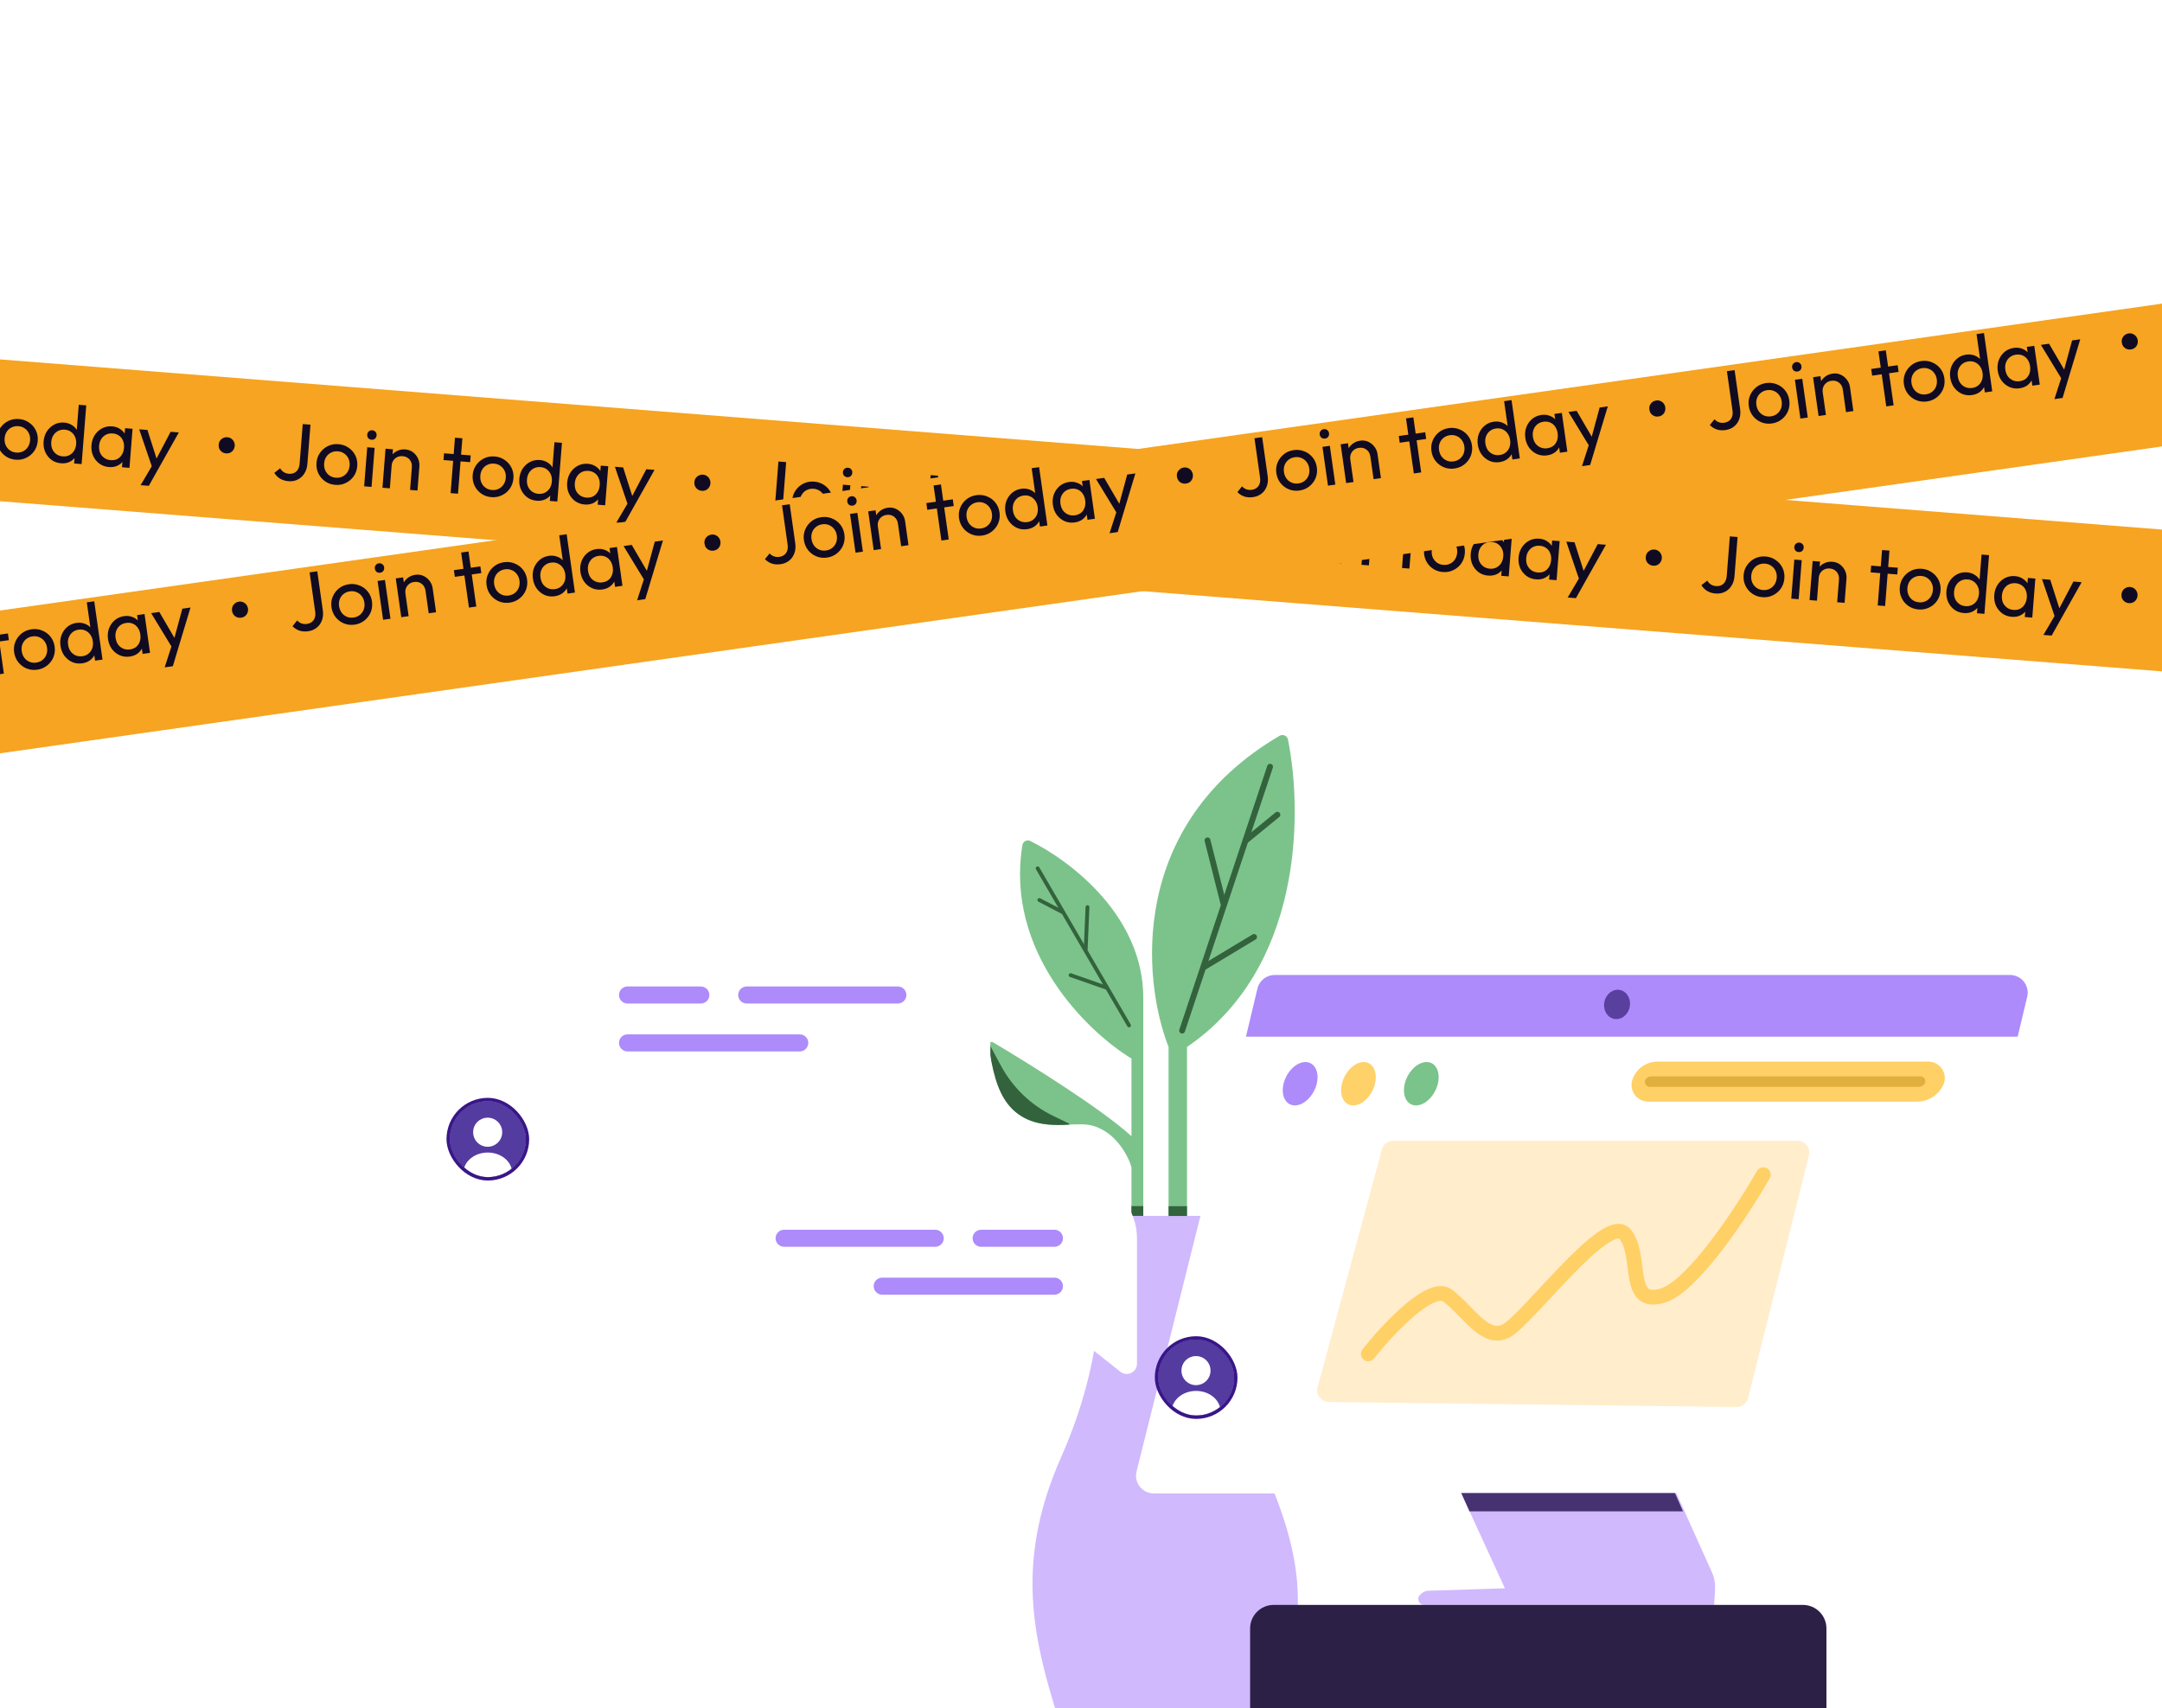 <svg width="367" height="290" viewBox="0 0 367 290" fill="none" xmlns="http://www.w3.org/2000/svg">
<rect x="-38.215" y="58" width="449" height="24" transform="rotate(4.5 -38.215 58)" fill="#F6A421"/>
<path d="M-31.766 75.327C-32.325 75.283 -32.809 75.137 -33.221 74.89C-33.622 74.633 -33.943 74.308 -34.183 73.915L-33.195 73.136C-33.039 73.411 -32.836 73.628 -32.586 73.788C-32.327 73.949 -32.035 74.042 -31.709 74.068C-31.384 74.093 -31.09 74.046 -30.828 73.926C-30.565 73.807 -30.354 73.617 -30.193 73.359C-30.022 73.091 -29.921 72.757 -29.89 72.357L-29.36 65.63L-28.048 65.733L-28.572 72.391C-28.623 73.033 -28.797 73.581 -29.095 74.035C-29.383 74.49 -29.761 74.829 -30.228 75.055C-30.686 75.281 -31.199 75.372 -31.766 75.327ZM-23.837 75.951C-24.489 75.9 -25.063 75.7 -25.56 75.352C-26.056 75.004 -26.438 74.557 -26.704 74.012C-26.969 73.458 -27.076 72.855 -27.025 72.204C-26.974 71.561 -26.776 70.997 -26.428 70.509C-26.08 70.012 -25.634 69.631 -25.088 69.365C-24.543 69.099 -23.945 68.991 -23.294 69.043C-22.651 69.093 -22.082 69.292 -21.585 69.64C-21.078 69.98 -20.692 70.422 -20.426 70.967C-20.16 71.513 -20.052 72.106 -20.102 72.748C-20.154 73.4 -20.354 73.978 -20.703 74.484C-21.051 74.981 -21.502 75.362 -22.056 75.628C-22.602 75.894 -23.195 76.002 -23.837 75.951ZM-23.742 74.737C-23.323 74.77 -22.943 74.701 -22.602 74.532C-22.261 74.362 -21.984 74.117 -21.772 73.796C-21.559 73.467 -21.435 73.083 -21.4 72.646C-21.367 72.218 -21.434 71.829 -21.603 71.479C-21.763 71.129 -21.998 70.848 -22.31 70.637C-22.61 70.416 -22.97 70.29 -23.389 70.257C-23.808 70.224 -24.188 70.292 -24.529 70.462C-24.869 70.622 -25.145 70.863 -25.358 71.183C-25.57 71.503 -25.693 71.878 -25.727 72.306C-25.762 72.743 -25.699 73.141 -25.54 73.5C-25.38 73.85 -25.145 74.135 -24.835 74.356C-24.525 74.577 -24.16 74.704 -23.742 74.737ZM-18.936 76.196L-18.414 69.567L-17.158 69.666L-17.68 76.295L-18.936 76.196ZM-17.681 68.29C-17.914 68.272 -18.099 68.183 -18.236 68.022C-18.373 67.852 -18.432 67.651 -18.413 67.418C-18.396 67.195 -18.307 67.015 -18.146 66.878C-17.985 66.731 -17.788 66.667 -17.555 66.685C-17.323 66.704 -17.138 66.798 -17.002 66.968C-16.864 67.128 -16.805 67.32 -16.822 67.544C-16.841 67.776 -16.93 67.966 -17.092 68.112C-17.252 68.249 -17.449 68.309 -17.681 68.29ZM-11.139 76.81L-10.835 72.944C-10.795 72.442 -10.921 72.015 -11.211 71.665C-11.502 71.314 -11.899 71.119 -12.401 71.079C-12.736 71.053 -13.04 71.104 -13.312 71.232C-13.584 71.361 -13.805 71.549 -13.975 71.798C-14.144 72.047 -14.242 72.339 -14.268 72.674L-14.761 72.34C-14.722 71.838 -14.575 71.4 -14.321 71.027C-14.067 70.653 -13.731 70.371 -13.313 70.179C-12.895 69.978 -12.435 69.897 -11.932 69.937C-11.43 69.976 -10.998 70.137 -10.636 70.418C-10.265 70.7 -9.984 71.054 -9.793 71.481C-9.601 71.899 -9.523 72.336 -9.559 72.792L-9.883 76.909L-11.139 76.81ZM-15.828 76.441L-15.307 69.811L-14.051 69.91L-14.572 76.54L-15.828 76.441ZM-4.26 77.351L-3.52 67.945L-2.264 68.043L-3.004 77.45L-4.26 77.351ZM-5.461 71.738L-5.371 70.593L-0.849 70.949L-0.939 72.094L-5.461 71.738ZM2.673 78.037C2.021 77.986 1.447 77.787 0.95 77.439C0.453 77.09 0.072 76.644 -0.194 76.099C-0.459 75.544 -0.566 74.941 -0.515 74.29C-0.465 73.648 -0.266 73.083 0.082 72.595C0.43 72.099 0.876 71.717 1.421 71.451C1.967 71.185 2.565 71.078 3.216 71.129C3.858 71.179 4.428 71.379 4.925 71.727C5.432 72.066 5.818 72.509 6.084 73.054C6.35 73.599 6.458 74.193 6.407 74.835C6.356 75.486 6.156 76.065 5.807 76.571C5.459 77.068 5.008 77.449 4.453 77.714C3.908 77.98 3.315 78.088 2.673 78.037ZM2.768 76.823C3.187 76.856 3.567 76.788 3.908 76.618C4.249 76.448 4.526 76.203 4.738 75.883C4.951 75.553 5.075 75.17 5.109 74.733C5.143 74.305 5.075 73.915 4.906 73.565C4.747 73.215 4.511 72.935 4.2 72.723C3.899 72.503 3.539 72.376 3.121 72.343C2.702 72.31 2.322 72.379 1.981 72.548C1.641 72.709 1.364 72.949 1.152 73.269C0.94 73.59 0.816 73.964 0.783 74.392C0.748 74.829 0.811 75.227 0.97 75.586C1.129 75.936 1.364 76.221 1.675 76.442C1.985 76.663 2.349 76.79 2.768 76.823ZM10.354 78.642C9.74 78.594 9.203 78.402 8.743 78.066C8.283 77.721 7.93 77.276 7.682 76.733C7.444 76.189 7.351 75.592 7.402 74.941C7.453 74.29 7.639 73.715 7.959 73.215C8.288 72.717 8.707 72.333 9.215 72.064C9.723 71.795 10.284 71.685 10.898 71.733C11.391 71.772 11.83 71.914 12.213 72.16C12.597 72.396 12.895 72.71 13.108 73.101C13.33 73.484 13.437 73.918 13.427 74.404L13.269 76.4C13.204 76.872 13.036 77.285 12.765 77.638C12.493 77.991 12.149 78.259 11.732 78.442C11.316 78.615 10.857 78.682 10.354 78.642ZM10.657 77.472C11.076 77.505 11.447 77.436 11.769 77.265C12.101 77.094 12.368 76.849 12.571 76.528C12.775 76.197 12.894 75.813 12.929 75.376C12.965 74.92 12.903 74.517 12.743 74.168C12.592 73.819 12.367 73.534 12.066 73.314C11.774 73.094 11.419 72.968 11 72.935C10.582 72.902 10.206 72.971 9.875 73.141C9.543 73.312 9.27 73.562 9.057 73.892C8.854 74.213 8.735 74.592 8.701 75.029C8.666 75.476 8.723 75.878 8.873 76.236C9.032 76.586 9.263 76.871 9.564 77.091C9.874 77.312 10.239 77.439 10.657 77.472ZM13.855 78.777L12.585 78.677L12.725 76.891L13.09 75.29L12.979 73.667L13.369 68.712L14.639 68.812L13.855 78.777ZM18.492 79.282C17.887 79.235 17.35 79.043 16.88 78.706C16.411 78.36 16.053 77.916 15.805 77.372C15.567 76.829 15.474 76.232 15.525 75.58C15.576 74.929 15.762 74.354 16.082 73.855C16.412 73.356 16.83 72.973 17.338 72.704C17.856 72.436 18.421 72.326 19.035 72.374C19.538 72.413 19.976 72.555 20.35 72.8C20.734 73.037 21.032 73.35 21.245 73.741C21.458 74.123 21.56 74.557 21.55 75.043L21.393 77.039C21.328 77.511 21.159 77.924 20.888 78.277C20.626 78.631 20.287 78.9 19.87 79.082C19.463 79.256 19.003 79.323 18.492 79.282ZM18.794 78.113C19.418 78.162 19.937 77.992 20.351 77.603C20.766 77.205 21 76.676 21.052 76.015C21.088 75.559 21.031 75.157 20.88 74.808C20.74 74.451 20.519 74.166 20.217 73.955C19.916 73.735 19.556 73.609 19.137 73.576C18.719 73.543 18.339 73.611 17.998 73.781C17.666 73.951 17.394 74.201 17.18 74.531C16.977 74.852 16.859 75.231 16.824 75.668C16.789 76.115 16.846 76.517 16.996 76.876C17.156 77.225 17.391 77.511 17.701 77.732C18.011 77.953 18.376 78.08 18.794 78.113ZM20.708 79.317L20.849 77.53L21.213 75.93L21.102 74.306L21.23 72.687L22.5 72.787L21.978 79.416L20.708 79.317ZM25.98 79.787L23.631 72.876L25.026 72.986L26.75 78.388L26.303 78.353L28.962 73.296L30.358 73.405L26.733 79.847L25.98 79.787ZM23.867 82.36L26.137 78.508L26.733 79.847L25.263 82.47L23.867 82.36Z" fill="#100B21"/>
<path d="M38.381 76.958C38.112 76.936 37.879 76.857 37.684 76.72C37.489 76.583 37.339 76.408 37.234 76.193C37.139 75.971 37.102 75.734 37.121 75.482C37.141 75.231 37.215 75.007 37.343 74.812C37.48 74.616 37.655 74.466 37.87 74.362C38.084 74.247 38.327 74.201 38.597 74.222C38.867 74.243 39.094 74.327 39.279 74.472C39.474 74.61 39.62 74.785 39.715 74.998C39.82 75.213 39.863 75.445 39.843 75.697C39.823 75.948 39.744 76.176 39.606 76.38C39.479 76.576 39.308 76.726 39.094 76.831C38.889 76.937 38.651 76.979 38.381 76.958Z" fill="#100B21"/>
<path d="M48.984 81.682C48.426 81.638 47.941 81.492 47.53 81.245C47.129 80.988 46.808 80.663 46.567 80.27L47.555 79.491C47.712 79.766 47.915 79.983 48.164 80.143C48.423 80.304 48.715 80.397 49.041 80.423C49.367 80.448 49.66 80.401 49.923 80.281C50.185 80.162 50.396 79.972 50.557 79.713C50.728 79.446 50.829 79.112 50.861 78.712L51.39 71.985L52.702 72.088L52.178 78.746C52.128 79.388 51.953 79.936 51.656 80.39C51.367 80.844 50.989 81.184 50.522 81.41C50.064 81.636 49.551 81.727 48.984 81.682ZM56.913 82.306C56.262 82.255 55.688 82.055 55.191 81.707C54.694 81.359 54.312 80.912 54.046 80.367C53.781 79.813 53.674 79.21 53.725 78.558C53.776 77.916 53.975 77.352 54.322 76.864C54.67 76.367 55.117 75.986 55.662 75.72C56.207 75.454 56.805 75.346 57.457 75.397C58.099 75.448 58.668 75.647 59.165 75.995C59.672 76.335 60.059 76.777 60.325 77.322C60.591 77.868 60.698 78.461 60.648 79.103C60.596 79.755 60.397 80.333 60.048 80.84C59.7 81.336 59.248 81.718 58.694 81.983C58.149 82.249 57.555 82.357 56.913 82.306ZM57.009 81.092C57.427 81.125 57.807 81.056 58.148 80.887C58.489 80.717 58.766 80.472 58.978 80.151C59.192 79.822 59.315 79.438 59.35 79.001C59.383 78.573 59.316 78.184 59.147 77.834C58.987 77.484 58.752 77.203 58.441 76.992C58.14 76.771 57.78 76.645 57.361 76.612C56.943 76.579 56.563 76.647 56.221 76.817C55.881 76.977 55.605 77.218 55.392 77.538C55.18 77.858 55.057 78.233 55.023 78.661C54.989 79.098 55.051 79.496 55.21 79.855C55.37 80.204 55.605 80.49 55.915 80.711C56.225 80.932 56.59 81.059 57.009 81.092ZM61.815 82.551L62.336 75.922L63.592 76.021L63.071 82.65L61.815 82.551ZM63.069 74.645C62.836 74.627 62.651 74.538 62.514 74.377C62.378 74.207 62.319 74.006 62.337 73.773C62.355 73.55 62.444 73.37 62.604 73.233C62.765 73.086 62.962 73.022 63.195 73.04C63.428 73.059 63.612 73.153 63.749 73.323C63.886 73.483 63.946 73.675 63.928 73.899C63.91 74.131 63.82 74.321 63.658 74.467C63.498 74.604 63.301 74.664 63.069 74.645ZM69.611 83.165L69.916 79.299C69.955 78.796 69.829 78.37 69.539 78.019C69.248 77.669 68.852 77.474 68.349 77.434C68.014 77.408 67.71 77.459 67.438 77.587C67.166 77.716 66.945 77.904 66.776 78.153C66.606 78.402 66.508 78.694 66.482 79.029L65.989 78.695C66.028 78.193 66.175 77.755 66.429 77.382C66.683 77.008 67.019 76.726 67.437 76.534C67.855 76.333 68.316 76.252 68.818 76.292C69.321 76.331 69.753 76.492 70.114 76.773C70.485 77.055 70.766 77.409 70.957 77.836C71.149 78.254 71.227 78.691 71.192 79.147L70.867 83.264L69.611 83.165ZM64.922 82.796L65.444 76.166L66.7 76.265L66.178 82.895L64.922 82.796ZM76.49 83.706L77.23 74.299L78.487 74.398L77.746 83.805L76.49 83.706ZM75.289 78.093L75.379 76.948L79.901 77.304L79.811 78.449L75.289 78.093ZM83.423 84.392C82.772 84.341 82.197 84.141 81.701 83.793C81.204 83.445 80.822 82.999 80.556 82.454C80.291 81.899 80.184 81.296 80.235 80.645C80.286 80.003 80.484 79.438 80.832 78.95C81.18 78.454 81.626 78.072 82.172 77.806C82.717 77.54 83.315 77.433 83.966 77.484C84.609 77.534 85.178 77.734 85.675 78.082C86.182 78.421 86.568 78.864 86.834 79.409C87.1 79.954 87.208 80.548 87.158 81.19C87.106 81.841 86.906 82.42 86.558 82.926C86.21 83.423 85.758 83.804 85.204 84.069C84.659 84.335 84.065 84.443 83.423 84.392ZM83.518 83.178C83.937 83.211 84.317 83.143 84.658 82.973C84.999 82.803 85.276 82.558 85.488 82.238C85.701 81.908 85.825 81.525 85.86 81.088C85.893 80.659 85.826 80.27 85.657 79.92C85.497 79.57 85.261 79.29 84.951 79.078C84.65 78.858 84.29 78.731 83.871 78.698C83.452 78.665 83.072 78.734 82.731 78.903C82.391 79.064 82.115 79.304 81.902 79.624C81.69 79.945 81.567 80.319 81.533 80.747C81.499 81.184 81.561 81.582 81.72 81.941C81.88 82.291 82.115 82.576 82.425 82.797C82.735 83.018 83.1 83.145 83.518 83.178ZM91.105 84.997C90.491 84.949 89.953 84.757 89.493 84.421C89.033 84.076 88.68 83.631 88.432 83.088C88.194 82.544 88.101 81.947 88.152 81.296C88.203 80.645 88.389 80.069 88.709 79.57C89.039 79.072 89.457 78.688 89.965 78.419C90.473 78.15 91.034 78.04 91.648 78.088C92.142 78.127 92.58 78.269 92.963 78.515C93.347 78.751 93.645 79.065 93.858 79.456C94.081 79.839 94.187 80.273 94.177 80.759L94.02 82.755C93.954 83.227 93.786 83.64 93.515 83.993C93.244 84.346 92.9 84.614 92.483 84.796C92.067 84.97 91.607 85.037 91.105 84.997ZM91.407 83.827C91.826 83.86 92.197 83.791 92.519 83.62C92.851 83.449 93.118 83.204 93.322 82.882C93.525 82.552 93.644 82.168 93.679 81.731C93.715 81.275 93.653 80.872 93.493 80.523C93.343 80.174 93.117 79.889 92.816 79.669C92.524 79.449 92.169 79.323 91.751 79.29C91.332 79.257 90.957 79.326 90.625 79.496C90.293 79.667 90.021 79.917 89.808 80.247C89.604 80.568 89.486 80.947 89.451 81.384C89.416 81.831 89.473 82.233 89.623 82.591C89.783 82.941 90.013 83.226 90.314 83.446C90.624 83.667 90.989 83.794 91.407 83.827ZM94.605 85.132L93.335 85.032L93.475 83.246L93.84 81.645L93.729 80.022L94.119 75.067L95.389 75.167L94.605 85.132ZM99.242 85.638C98.637 85.59 98.1 85.398 97.63 85.061C97.161 84.715 96.803 84.271 96.556 83.727C96.317 83.184 96.224 82.587 96.275 81.935C96.327 81.284 96.512 80.709 96.832 80.21C97.162 79.711 97.581 79.328 98.089 79.059C98.606 78.79 99.172 78.68 99.786 78.729C100.288 78.768 100.726 78.91 101.1 79.155C101.484 79.391 101.783 79.705 101.995 80.096C102.209 80.478 102.31 80.912 102.3 81.398L102.143 83.394C102.078 83.867 101.909 84.279 101.638 84.632C101.376 84.986 101.037 85.254 100.62 85.437C100.213 85.611 99.754 85.678 99.242 85.638ZM99.545 84.468C100.168 84.517 100.687 84.347 101.102 83.958C101.517 83.56 101.75 83.031 101.802 82.37C101.838 81.914 101.781 81.512 101.63 81.163C101.49 80.806 101.269 80.521 100.967 80.31C100.666 80.09 100.306 79.963 99.888 79.93C99.469 79.898 99.089 79.966 98.748 80.136C98.416 80.306 98.144 80.556 97.931 80.886C97.728 81.207 97.609 81.586 97.574 82.023C97.539 82.47 97.597 82.873 97.746 83.231C97.906 83.58 98.141 83.866 98.451 84.087C98.762 84.308 99.126 84.435 99.545 84.468ZM101.458 85.671L101.599 83.885L101.963 82.285L101.853 80.661L101.98 79.042L103.25 79.142L102.728 85.771L101.458 85.671ZM106.73 86.142L104.381 79.231L105.777 79.341L107.5 84.743L107.054 84.707L109.712 79.65L111.108 79.76L107.484 86.202L106.73 86.142ZM104.618 88.715L106.887 84.863L107.484 86.202L106.013 88.825L104.618 88.715Z" fill="#100B21"/>
<path d="M119.132 83.313C118.862 83.292 118.629 83.213 118.434 83.076C118.239 82.939 118.089 82.763 117.984 82.549C117.889 82.326 117.852 82.089 117.872 81.838C117.891 81.587 117.965 81.363 118.093 81.167C118.23 80.972 118.406 80.822 118.62 80.717C118.835 80.603 119.077 80.556 119.347 80.578C119.617 80.599 119.844 80.682 120.029 80.828C120.225 80.965 120.37 81.14 120.466 81.354C120.57 81.568 120.613 81.801 120.593 82.052C120.573 82.303 120.495 82.531 120.357 82.736C120.229 82.931 120.058 83.082 119.844 83.187C119.639 83.292 119.402 83.334 119.132 83.313Z" fill="#100B21"/>
<path d="M129.734 88.037C129.176 87.994 128.691 87.848 128.28 87.6C127.879 87.344 127.558 87.019 127.317 86.626L128.306 85.847C128.462 86.121 128.665 86.338 128.914 86.499C129.173 86.659 129.465 86.752 129.791 86.778C130.117 86.804 130.411 86.757 130.673 86.637C130.935 86.517 131.147 86.328 131.307 86.069C131.478 85.802 131.579 85.468 131.611 85.068L132.14 78.34L133.452 78.444L132.928 85.101C132.878 85.743 132.704 86.291 132.406 86.745C132.117 87.2 131.739 87.54 131.272 87.765C130.814 87.992 130.302 88.082 129.734 88.037ZM137.663 88.662C137.012 88.61 136.438 88.411 135.941 88.063C135.444 87.715 135.063 87.268 134.797 86.723C134.531 86.168 134.424 85.565 134.475 84.914C134.526 84.272 134.725 83.707 135.072 83.219C135.42 82.723 135.867 82.341 136.412 82.075C136.957 81.809 137.556 81.702 138.207 81.753C138.849 81.803 139.418 82.003 139.915 82.351C140.422 82.69 140.809 83.133 141.075 83.678C141.341 84.223 141.449 84.817 141.398 85.459C141.347 86.11 141.147 86.689 140.798 87.195C140.45 87.692 139.999 88.073 139.444 88.338C138.899 88.604 138.305 88.712 137.663 88.662ZM137.759 87.447C138.178 87.48 138.557 87.412 138.898 87.242C139.239 87.072 139.516 86.827 139.729 86.507C139.942 86.177 140.066 85.794 140.1 85.357C140.134 84.929 140.066 84.539 139.897 84.189C139.737 83.839 139.502 83.559 139.191 83.347C138.89 83.127 138.53 83 138.111 82.967C137.693 82.934 137.313 83.003 136.972 83.172C136.631 83.333 136.355 83.573 136.143 83.894C135.93 84.214 135.807 84.588 135.773 85.016C135.739 85.453 135.801 85.852 135.96 86.21C136.12 86.56 136.355 86.845 136.665 87.066C136.976 87.287 137.34 87.414 137.759 87.447ZM142.565 88.907L143.087 82.277L144.343 82.376L143.821 89.006L142.565 88.907ZM143.819 81.001C143.586 80.983 143.401 80.893 143.264 80.733C143.128 80.563 143.069 80.361 143.087 80.129C143.105 79.906 143.194 79.725 143.354 79.588C143.516 79.442 143.713 79.378 143.945 79.396C144.178 79.414 144.362 79.508 144.499 79.678C144.636 79.839 144.696 80.031 144.678 80.254C144.66 80.487 144.57 80.676 144.409 80.823C144.248 80.96 144.052 81.019 143.819 81.001ZM150.362 89.52L150.666 85.654C150.705 85.152 150.58 84.725 150.289 84.375C149.998 84.024 149.602 83.829 149.099 83.79C148.764 83.763 148.461 83.814 148.188 83.943C147.916 84.071 147.695 84.26 147.526 84.509C147.357 84.757 147.259 85.049 147.232 85.384L146.739 85.05C146.779 84.548 146.925 84.11 147.18 83.737C147.434 83.364 147.769 83.081 148.187 82.889C148.606 82.688 149.066 82.608 149.568 82.647C150.071 82.687 150.503 82.847 150.865 83.128C151.236 83.41 151.517 83.765 151.708 84.192C151.9 84.609 151.978 85.046 151.942 85.502L151.618 89.619L150.362 89.52ZM145.672 89.151L146.194 82.522L147.45 82.621L146.928 89.25L145.672 89.151ZM157.24 90.062L157.981 80.655L159.237 80.754L158.496 90.161L157.24 90.062ZM156.039 84.448L156.129 83.304L160.651 83.66L160.561 84.804L156.039 84.448ZM164.173 90.748C163.522 90.697 162.948 90.497 162.451 90.149C161.954 89.801 161.572 89.354 161.306 88.809C161.041 88.254 160.934 87.652 160.985 87C161.036 86.358 161.235 85.793 161.582 85.306C161.93 84.809 162.377 84.427 162.922 84.162C163.467 83.895 164.065 83.788 164.717 83.839C165.359 83.89 165.928 84.089 166.425 84.437C166.932 84.777 167.319 85.219 167.585 85.764C167.851 86.309 167.958 86.903 167.908 87.545C167.857 88.196 167.657 88.775 167.308 89.281C166.96 89.778 166.508 90.159 165.954 90.425C165.409 90.691 164.815 90.799 164.173 90.748ZM164.269 89.534C164.687 89.567 165.067 89.498 165.408 89.329C165.749 89.159 166.026 88.914 166.238 88.593C166.452 88.264 166.575 87.88 166.61 87.443C166.644 87.015 166.576 86.626 166.407 86.275C166.247 85.926 166.012 85.645 165.701 85.433C165.4 85.213 165.04 85.087 164.621 85.053C164.203 85.021 163.823 85.089 163.482 85.259C163.141 85.419 162.865 85.66 162.652 85.98C162.44 86.3 162.317 86.674 162.283 87.102C162.249 87.54 162.311 87.938 162.47 88.297C162.63 88.646 162.865 88.932 163.175 89.153C163.485 89.374 163.85 89.501 164.269 89.534ZM171.855 91.353C171.241 91.304 170.704 91.112 170.243 90.776C169.784 90.431 169.43 89.987 169.183 89.443C168.944 88.9 168.851 88.303 168.902 87.651C168.954 87 169.139 86.425 169.459 85.926C169.789 85.427 170.208 85.044 170.716 84.775C171.224 84.506 171.785 84.395 172.399 84.444C172.892 84.483 173.33 84.625 173.713 84.87C174.097 85.106 174.396 85.42 174.608 85.811C174.831 86.194 174.937 86.628 174.927 87.115L174.77 89.11C174.705 89.583 174.536 89.995 174.265 90.349C173.994 90.702 173.65 90.969 173.233 91.152C172.817 91.325 172.357 91.392 171.855 91.353ZM172.158 90.183C172.576 90.216 172.947 90.147 173.269 89.975C173.601 89.805 173.869 89.559 174.072 89.238C174.276 88.908 174.395 88.524 174.429 88.086C174.465 87.63 174.403 87.228 174.243 86.878C174.093 86.529 173.867 86.245 173.566 86.024C173.275 85.805 172.919 85.678 172.501 85.646C172.082 85.613 171.707 85.681 171.375 85.852C171.043 86.022 170.771 86.272 170.558 86.602C170.355 86.923 170.236 87.302 170.201 87.74C170.166 88.186 170.223 88.589 170.373 88.947C170.533 89.296 170.763 89.581 171.064 89.802C171.375 90.023 171.739 90.15 172.158 90.183ZM175.355 91.488L174.085 91.388L174.226 89.601L174.59 88.001L174.479 86.377L174.869 81.422L176.139 81.522L175.355 91.488ZM179.992 91.993C179.387 91.945 178.85 91.753 178.381 91.417C177.912 91.071 177.553 90.626 177.306 90.082C177.068 89.539 176.974 88.942 177.026 88.291C177.077 87.639 177.263 87.064 177.583 86.565C177.912 86.067 178.331 85.683 178.839 85.414C179.356 85.146 179.922 85.036 180.536 85.084C181.038 85.124 181.477 85.266 181.851 85.511C182.235 85.747 182.533 86.061 182.746 86.452C182.959 86.834 183.06 87.268 183.05 87.754L182.893 89.75C182.828 90.222 182.66 90.635 182.389 90.988C182.127 91.342 181.787 91.61 181.37 91.792C180.963 91.966 180.504 92.033 179.992 91.993ZM180.295 90.823C180.918 90.872 181.437 90.702 181.852 90.314C182.267 89.916 182.501 89.386 182.553 88.726C182.588 88.27 182.531 87.867 182.381 87.519C182.24 87.161 182.019 86.877 181.718 86.666C181.417 86.446 181.057 86.319 180.638 86.286C180.219 86.253 179.839 86.322 179.498 86.491C179.167 86.662 178.894 86.912 178.681 87.241C178.478 87.562 178.359 87.942 178.325 88.379C178.29 88.826 178.347 89.228 178.496 89.586C178.656 89.936 178.891 90.221 179.202 90.442C179.512 90.663 179.876 90.79 180.295 90.823ZM182.208 92.027L182.349 90.24L182.714 88.64L182.603 87.016L182.73 85.397L184 85.497L183.479 92.127L182.208 92.027ZM187.48 92.498L185.131 85.586L186.527 85.696L188.25 91.098L187.804 91.063L190.463 86.006L191.858 86.116L188.234 92.557L187.48 92.498ZM185.368 95.07L187.637 91.218L188.234 92.557L186.764 95.18L185.368 95.07Z" fill="#100B21"/>
<path d="M199.882 89.668C199.612 89.647 199.38 89.568 199.184 89.431C198.989 89.294 198.839 89.118 198.734 88.904C198.64 88.681 198.602 88.444 198.622 88.193C198.642 87.942 198.715 87.718 198.843 87.522C198.98 87.327 199.156 87.177 199.37 87.072C199.585 86.958 199.827 86.911 200.097 86.933C200.367 86.954 200.595 87.037 200.78 87.183C200.975 87.32 201.12 87.495 201.216 87.709C201.321 87.923 201.363 88.156 201.343 88.407C201.324 88.658 201.245 88.886 201.107 89.091C200.979 89.286 200.808 89.437 200.594 89.542C200.389 89.647 200.152 89.689 199.882 89.668Z" fill="#100B21"/>
<path d="M210.485 94.392C209.926 94.349 209.442 94.203 209.03 93.955C208.629 93.699 208.308 93.374 208.068 92.981L209.056 92.202C209.212 92.476 209.415 92.693 209.665 92.853C209.924 93.014 210.216 93.108 210.542 93.133C210.867 93.159 211.161 93.112 211.423 92.992C211.686 92.872 211.897 92.683 212.058 92.424C212.229 92.156 212.33 91.823 212.361 91.423L212.891 84.695L214.203 84.799L213.679 91.456C213.628 92.098 213.454 92.646 213.156 93.1C212.868 93.555 212.49 93.895 212.023 94.12C211.565 94.347 211.052 94.437 210.485 94.392ZM218.414 95.016C217.762 94.965 217.188 94.766 216.691 94.418C216.195 94.07 215.813 93.623 215.547 93.078C215.282 92.523 215.175 91.92 215.226 91.269C215.276 90.627 215.475 90.062 215.823 89.575C216.171 89.078 216.617 88.696 217.163 88.43C217.708 88.164 218.306 88.057 218.957 88.108C219.599 88.158 220.169 88.358 220.666 88.706C221.173 89.045 221.559 89.488 221.825 90.033C222.091 90.578 222.199 91.172 222.149 91.814C222.097 92.465 221.897 93.044 221.548 93.55C221.2 94.047 220.749 94.428 220.195 94.693C219.649 94.959 219.056 95.067 218.414 95.016ZM218.509 93.802C218.928 93.835 219.308 93.767 219.649 93.597C219.99 93.427 220.267 93.182 220.479 92.862C220.692 92.532 220.816 92.149 220.851 91.712C220.884 91.284 220.817 90.894 220.648 90.544C220.488 90.194 220.252 89.914 219.941 89.702C219.64 89.482 219.281 89.355 218.862 89.322C218.443 89.289 218.063 89.358 217.722 89.527C217.382 89.688 217.106 89.928 216.893 90.249C216.681 90.569 216.558 90.943 216.524 91.371C216.49 91.808 216.552 92.207 216.711 92.565C216.871 92.915 217.106 93.2 217.416 93.421C217.726 93.642 218.091 93.769 218.509 93.802ZM223.315 95.262L223.837 88.632L225.093 88.731L224.571 95.361L223.315 95.262ZM224.569 87.356C224.337 87.338 224.152 87.248 224.015 87.088C223.878 86.918 223.819 86.716 223.838 86.484C223.855 86.26 223.944 86.08 224.105 85.943C224.266 85.797 224.463 85.733 224.696 85.751C224.928 85.769 225.113 85.863 225.249 86.033C225.386 86.194 225.446 86.386 225.429 86.609C225.41 86.842 225.321 87.031 225.159 87.178C224.999 87.315 224.802 87.374 224.569 87.356ZM231.112 95.876L231.416 92.009C231.456 91.507 231.33 91.081 231.04 90.73C230.749 90.379 230.352 90.184 229.85 90.145C229.515 90.118 229.211 90.169 228.939 90.298C228.667 90.426 228.446 90.615 228.277 90.864C228.107 91.112 228.009 91.404 227.983 91.739L227.49 91.406C227.529 90.903 227.676 90.465 227.93 90.092C228.184 89.719 228.52 89.436 228.938 89.244C229.356 89.043 229.816 88.963 230.319 89.002C230.821 89.042 231.253 89.202 231.615 89.483C231.986 89.765 232.267 90.12 232.458 90.547C232.65 90.964 232.728 91.401 232.692 91.857L232.368 95.974L231.112 95.876ZM226.423 95.506L226.944 88.877L228.2 88.976L227.679 95.605L226.423 95.506ZM237.991 96.417L238.731 87.01L239.987 87.109L239.247 96.516L237.991 96.417ZM236.79 90.803L236.88 89.659L241.402 90.015L241.312 91.159L236.79 90.803ZM244.924 97.103C244.272 97.052 243.698 96.852 243.201 96.504C242.704 96.156 242.323 95.709 242.057 95.164C241.792 94.609 241.685 94.007 241.736 93.355C241.786 92.713 241.985 92.148 242.333 91.661C242.681 91.164 243.127 90.782 243.672 90.516C244.218 90.25 244.816 90.143 245.467 90.194C246.109 90.245 246.679 90.444 247.176 90.792C247.683 91.132 248.069 91.574 248.335 92.119C248.601 92.664 248.709 93.258 248.658 93.9C248.607 94.551 248.407 95.13 248.058 95.636C247.71 96.133 247.259 96.514 246.704 96.78C246.159 97.046 245.566 97.153 244.924 97.103ZM245.019 95.889C245.438 95.922 245.818 95.853 246.159 95.683C246.5 95.514 246.777 95.269 246.989 94.948C247.202 94.619 247.326 94.235 247.36 93.798C247.394 93.37 247.326 92.981 247.157 92.63C246.998 92.281 246.762 92 246.451 91.788C246.15 91.568 245.79 91.442 245.372 91.409C244.953 91.376 244.573 91.444 244.232 91.614C243.892 91.774 243.615 92.015 243.403 92.335C243.191 92.655 243.067 93.029 243.034 93.457C242.999 93.895 243.062 94.293 243.221 94.652C243.38 95.001 243.615 95.287 243.926 95.508C244.236 95.729 244.6 95.856 245.019 95.889ZM252.605 97.707C251.991 97.659 251.454 97.467 250.994 97.131C250.534 96.786 250.181 96.342 249.933 95.798C249.695 95.255 249.602 94.658 249.653 94.006C249.704 93.355 249.89 92.78 250.21 92.281C250.539 91.782 250.958 91.399 251.466 91.13C251.974 90.861 252.535 90.751 253.149 90.799C253.642 90.838 254.081 90.98 254.464 91.225C254.848 91.462 255.146 91.775 255.359 92.166C255.581 92.549 255.688 92.983 255.677 93.469L255.52 95.465C255.455 95.938 255.287 96.35 255.016 96.704C254.744 97.057 254.4 97.325 253.983 97.507C253.567 97.68 253.108 97.747 252.605 97.707ZM252.908 96.538C253.327 96.571 253.697 96.501 254.02 96.33C254.352 96.16 254.619 95.914 254.822 95.593C255.026 95.263 255.145 94.879 255.18 94.441C255.216 93.986 255.154 93.583 254.994 93.233C254.843 92.884 254.618 92.6 254.317 92.379C254.025 92.16 253.67 92.034 253.251 92.001C252.833 91.968 252.457 92.036 252.126 92.207C251.794 92.377 251.521 92.627 251.308 92.957C251.105 93.278 250.986 93.657 250.952 94.095C250.917 94.541 250.974 94.944 251.124 95.302C251.283 95.651 251.514 95.936 251.815 96.157C252.125 96.378 252.49 96.505 252.908 96.538ZM256.106 97.843L254.836 97.743L254.976 95.956L255.341 94.356L255.23 92.732L255.62 87.777L256.89 87.877L256.106 97.843ZM260.743 98.348C260.138 98.3 259.601 98.108 259.131 97.772C258.662 97.426 258.304 96.981 258.056 96.437C257.818 95.894 257.725 95.297 257.776 94.646C257.827 93.994 258.013 93.419 258.333 92.92C258.663 92.422 259.081 92.038 259.589 91.769C260.107 91.501 260.672 91.391 261.286 91.439C261.789 91.479 262.227 91.621 262.601 91.866C262.985 92.102 263.283 92.416 263.496 92.807C263.709 93.189 263.811 93.623 263.801 94.109L263.644 96.105C263.578 96.577 263.41 96.99 263.139 97.343C262.877 97.697 262.538 97.965 262.121 98.147C261.714 98.321 261.255 98.388 260.743 98.348ZM261.045 97.178C261.669 97.227 262.188 97.057 262.602 96.669C263.017 96.271 263.251 95.741 263.303 95.081C263.339 94.625 263.282 94.222 263.131 93.874C262.991 93.516 262.77 93.232 262.468 93.021C262.167 92.801 261.807 92.674 261.389 92.641C260.97 92.608 260.59 92.676 260.249 92.846C259.917 93.017 259.645 93.267 259.432 93.596C259.228 93.917 259.11 94.297 259.075 94.734C259.04 95.181 259.097 95.583 259.247 95.941C259.407 96.291 259.642 96.576 259.952 96.797C260.262 97.018 260.627 97.145 261.045 97.178ZM262.959 98.382L263.1 96.595L263.464 94.995L263.353 93.371L263.481 91.752L264.751 91.852L264.229 98.482L262.959 98.382ZM268.231 98.853L265.882 91.941L267.277 92.051L269.001 97.453L268.554 97.418L271.213 92.361L272.609 92.471L268.984 98.912L268.231 98.853ZM266.118 101.425L268.388 97.573L268.984 98.912L267.514 101.535L266.118 101.425Z" fill="#100B21"/>
<path d="M280.632 96.023C280.362 96.002 280.13 95.923 279.935 95.786C279.739 95.649 279.589 95.473 279.485 95.259C279.39 95.036 279.352 94.799 279.372 94.548C279.392 94.296 279.466 94.073 279.593 93.877C279.73 93.682 279.906 93.532 280.12 93.427C280.335 93.313 280.578 93.266 280.847 93.288C281.117 93.309 281.345 93.392 281.53 93.538C281.725 93.675 281.87 93.85 281.966 94.064C282.071 94.278 282.113 94.511 282.094 94.762C282.074 95.013 281.995 95.241 281.857 95.445C281.73 95.641 281.559 95.792 281.344 95.897C281.139 96.002 280.902 96.044 280.632 96.023Z" fill="#100B21"/>
<path d="M291.235 100.748C290.677 100.704 290.192 100.558 289.781 100.311C289.38 100.054 289.059 99.729 288.818 99.336L289.806 98.557C289.963 98.832 290.166 99.049 290.415 99.209C290.674 99.37 290.966 99.463 291.292 99.489C291.618 99.514 291.911 99.467 292.174 99.347C292.436 99.228 292.647 99.038 292.808 98.779C292.979 98.512 293.08 98.178 293.112 97.778L293.641 91.051L294.953 91.154L294.429 97.811C294.379 98.454 294.204 99.002 293.906 99.456C293.618 99.91 293.24 100.25 292.773 100.476C292.315 100.702 291.802 100.793 291.235 100.748ZM299.164 101.372C298.513 101.321 297.939 101.121 297.442 100.773C296.945 100.425 296.563 99.978 296.297 99.433C296.032 98.879 295.925 98.276 295.976 97.624C296.027 96.982 296.226 96.418 296.573 95.93C296.921 95.433 297.368 95.052 297.913 94.786C298.458 94.519 299.056 94.412 299.708 94.463C300.35 94.514 300.919 94.713 301.416 95.061C301.923 95.401 302.309 95.843 302.576 96.388C302.842 96.933 302.949 97.527 302.899 98.169C302.848 98.82 302.647 99.399 302.299 99.905C301.951 100.402 301.499 100.783 300.945 101.049C300.4 101.315 299.806 101.423 299.164 101.372ZM299.26 100.158C299.678 100.191 300.058 100.122 300.399 99.953C300.74 99.783 301.017 99.538 301.229 99.217C301.443 98.888 301.566 98.504 301.601 98.067C301.634 97.639 301.567 97.25 301.398 96.9C301.238 96.55 301.003 96.269 300.692 96.058C300.391 95.837 300.031 95.711 299.612 95.678C299.193 95.645 298.814 95.713 298.473 95.883C298.132 96.043 297.856 96.284 297.643 96.604C297.431 96.924 297.308 97.299 297.274 97.727C297.24 98.164 297.302 98.562 297.461 98.921C297.621 99.27 297.856 99.556 298.166 99.777C298.476 99.998 298.841 100.125 299.26 100.158ZM304.066 101.617L304.587 94.988L305.843 95.087L305.322 101.716L304.066 101.617ZM305.32 93.711C305.087 93.693 304.902 93.604 304.765 93.443C304.629 93.273 304.57 93.072 304.588 92.839C304.605 92.616 304.695 92.436 304.855 92.299C305.016 92.152 305.213 92.088 305.446 92.106C305.679 92.125 305.863 92.219 306 92.389C306.137 92.549 306.197 92.741 306.179 92.965C306.161 93.197 306.071 93.387 305.909 93.533C305.749 93.67 305.552 93.73 305.32 93.711ZM311.862 102.231L312.167 98.365C312.206 97.862 312.08 97.436 311.79 97.085C311.499 96.735 311.102 96.54 310.6 96.5C310.265 96.474 309.961 96.525 309.689 96.653C309.417 96.782 309.196 96.97 309.027 97.219C308.857 97.468 308.76 97.76 308.733 98.095L308.24 97.761C308.279 97.258 308.426 96.821 308.68 96.448C308.934 96.074 309.27 95.792 309.688 95.6C310.106 95.399 310.567 95.318 311.069 95.358C311.572 95.397 312.004 95.558 312.365 95.839C312.736 96.121 313.017 96.475 313.209 96.902C313.4 97.32 313.478 97.757 313.442 98.213L313.118 102.33L311.862 102.231ZM307.173 101.862L307.695 95.232L308.951 95.331L308.429 101.961L307.173 101.862ZM318.741 102.772L319.481 93.365L320.737 93.464L319.997 102.871L318.741 102.772ZM317.54 97.159L317.63 96.014L322.152 96.37L322.062 97.515L317.54 97.159ZM325.674 103.458C325.022 103.407 324.448 103.207 323.951 102.859C323.455 102.511 323.073 102.065 322.807 101.519C322.542 100.965 322.435 100.362 322.486 99.711C322.537 99.069 322.735 98.504 323.083 98.016C323.431 97.519 323.877 97.138 324.423 96.872C324.968 96.606 325.566 96.499 326.218 96.55C326.86 96.6 327.429 96.8 327.926 97.148C328.433 97.487 328.819 97.93 329.085 98.475C329.351 99.02 329.459 99.614 329.409 100.256C329.357 100.907 329.157 101.486 328.809 101.992C328.46 102.489 328.009 102.87 327.455 103.135C326.909 103.401 326.316 103.509 325.674 103.458ZM325.769 102.244C326.188 102.277 326.568 102.209 326.909 102.039C327.25 101.869 327.527 101.624 327.739 101.304C327.952 100.974 328.076 100.591 328.111 100.153C328.144 99.725 328.077 99.336 327.908 98.986C327.748 98.636 327.512 98.356 327.201 98.144C326.901 97.924 326.541 97.797 326.122 97.764C325.703 97.731 325.323 97.799 324.982 97.969C324.642 98.13 324.366 98.37 324.153 98.69C323.941 99.011 323.818 99.385 323.784 99.813C323.75 100.25 323.812 100.648 323.971 101.007C324.131 101.357 324.366 101.642 324.676 101.863C324.986 102.084 325.351 102.211 325.769 102.244ZM333.356 104.063C332.742 104.015 332.204 103.823 331.744 103.487C331.284 103.142 330.931 102.697 330.683 102.153C330.445 101.61 330.352 101.013 330.403 100.362C330.454 99.711 330.64 99.135 330.96 98.636C331.29 98.138 331.708 97.754 332.216 97.485C332.724 97.216 333.285 97.106 333.899 97.154C334.393 97.193 334.831 97.335 335.214 97.581C335.598 97.817 335.896 98.131 336.109 98.522C336.332 98.904 336.438 99.339 336.428 99.825L336.271 101.821C336.205 102.293 336.037 102.706 335.766 103.059C335.495 103.412 335.151 103.68 334.734 103.862C334.318 104.036 333.858 104.103 333.356 104.063ZM333.658 102.893C334.077 102.926 334.448 102.857 334.77 102.686C335.102 102.515 335.369 102.269 335.572 101.948C335.776 101.618 335.896 101.234 335.93 100.797C335.966 100.341 335.904 99.938 335.744 99.589C335.594 99.24 335.368 98.955 335.067 98.735C334.775 98.515 334.42 98.389 334.001 98.356C333.583 98.323 333.208 98.392 332.876 98.562C332.544 98.733 332.272 98.983 332.058 99.312C331.855 99.634 331.737 100.013 331.702 100.45C331.667 100.897 331.724 101.299 331.874 101.657C332.034 102.007 332.264 102.292 332.565 102.512C332.875 102.733 333.24 102.86 333.658 102.893ZM336.856 104.198L335.586 104.098L335.726 102.312L336.091 100.711L335.98 99.088L336.37 94.133L337.64 94.233L336.856 104.198ZM341.493 104.703C340.888 104.656 340.351 104.464 339.881 104.127C339.412 103.781 339.054 103.336 338.807 102.793C338.569 102.25 338.475 101.653 338.526 101.001C338.578 100.35 338.763 99.775 339.083 99.276C339.413 98.777 339.832 98.394 340.34 98.125C340.857 97.856 341.423 97.746 342.037 97.795C342.539 97.834 342.977 97.976 343.351 98.221C343.735 98.457 344.034 98.771 344.246 99.162C344.46 99.544 344.561 99.978 344.551 100.464L344.394 102.46C344.329 102.932 344.16 103.345 343.889 103.698C343.627 104.052 343.288 104.32 342.871 104.503C342.464 104.677 342.005 104.744 341.493 104.703ZM341.796 103.534C342.419 103.583 342.938 103.413 343.352 103.024C343.768 102.626 344.001 102.097 344.053 101.436C344.089 100.98 344.032 100.578 343.881 100.229C343.741 99.871 343.52 99.587 343.218 99.376C342.917 99.156 342.557 99.029 342.139 98.996C341.72 98.963 341.34 99.032 340.999 99.202C340.667 99.372 340.395 99.622 340.182 99.952C339.979 100.273 339.86 100.652 339.825 101.089C339.79 101.536 339.848 101.938 339.997 102.297C340.157 102.646 340.392 102.932 340.702 103.153C341.013 103.374 341.377 103.501 341.796 103.534ZM343.709 104.737L343.85 102.951L344.214 101.351L344.104 99.727L344.231 98.108L345.501 98.208L344.979 104.837L343.709 104.737ZM348.981 105.208L346.632 98.297L348.028 98.407L349.751 103.809L349.304 103.773L351.963 98.716L353.359 98.826L349.735 105.268L348.981 105.208ZM346.869 107.781L349.138 103.929L349.735 105.268L348.264 107.89L346.869 107.781Z" fill="#100B21"/>
<path d="M361.383 102.379C361.113 102.357 360.88 102.278 360.685 102.141C360.49 102.004 360.34 101.828 360.235 101.614C360.14 101.391 360.103 101.154 360.123 100.903C360.142 100.652 360.216 100.428 360.344 100.233C360.481 100.037 360.657 99.887 360.871 99.782C361.086 99.668 361.328 99.622 361.598 99.643C361.868 99.664 362.095 99.748 362.28 99.893C362.476 100.03 362.621 100.206 362.717 100.419C362.821 100.633 362.864 100.866 362.844 101.117C362.824 101.369 362.746 101.596 362.608 101.801C362.48 101.997 362.309 102.147 362.095 102.252C361.89 102.358 361.652 102.4 361.383 102.379Z" fill="#100B21"/>
<g filter="url(#filter0_d_254_1258)">
<rect x="-38.162" y="104.052" width="449" height="24" transform="rotate(-8.079 -38.162 104.052)" fill="#F6A421"/>
</g>
<path d="M-27.877 118.535C-28.431 118.613 -28.936 118.577 -29.391 118.424C-29.839 118.262 -30.223 118.015 -30.543 117.683L-29.748 116.708C-29.536 116.941 -29.291 117.109 -29.012 117.211C-28.724 117.312 -28.419 117.339 -28.096 117.293C-27.772 117.247 -27.495 117.137 -27.266 116.963C-27.036 116.789 -26.871 116.558 -26.77 116.271C-26.662 115.972 -26.636 115.625 -26.692 115.227L-27.64 108.546L-26.337 108.361L-25.399 114.973C-25.308 115.611 -25.359 116.184 -25.551 116.692C-25.733 117.198 -26.028 117.612 -26.435 117.934C-26.832 118.255 -27.313 118.455 -27.877 118.535ZM-20.002 117.417C-20.649 117.509 -21.253 117.439 -21.814 117.207C-22.374 116.976 -22.844 116.623 -23.222 116.149C-23.602 115.665 -23.838 115.1 -23.93 114.453C-24.02 113.816 -23.949 113.221 -23.716 112.67C-23.485 112.109 -23.132 111.639 -22.658 111.261C-22.183 110.883 -21.623 110.648 -20.976 110.556C-20.338 110.465 -19.739 110.536 -19.178 110.767C-18.61 110.988 -18.136 111.336 -17.758 111.81C-17.38 112.284 -17.145 112.84 -17.055 113.478C-16.963 114.124 -17.032 114.733 -17.262 115.303C-17.494 115.864 -17.851 116.334 -18.334 116.714C-18.809 117.092 -19.365 117.326 -20.002 117.417ZM-20.173 116.211C-19.758 116.152 -19.402 116.002 -19.106 115.763C-18.81 115.523 -18.593 115.223 -18.456 114.864C-18.319 114.496 -18.282 114.095 -18.344 113.661C-18.404 113.235 -18.555 112.87 -18.796 112.565C-19.028 112.259 -19.319 112.036 -19.669 111.897C-20.01 111.748 -20.389 111.703 -20.805 111.762C-21.221 111.821 -21.577 111.97 -21.872 112.21C-22.17 112.441 -22.387 112.736 -22.525 113.095C-22.662 113.453 -22.701 113.845 -22.64 114.27C-22.579 114.705 -22.431 115.08 -22.198 115.395C-21.966 115.702 -21.674 115.929 -21.323 116.077C-20.973 116.225 -20.589 116.27 -20.173 116.211ZM-15.165 116.589L-16.099 110.005L-14.852 109.828L-13.917 116.412L-15.165 116.589ZM-15.663 108.6C-15.894 108.632 -16.093 108.585 -16.262 108.458C-16.433 108.322 -16.534 108.139 -16.567 107.908C-16.598 107.686 -16.551 107.491 -16.424 107.322C-16.298 107.144 -16.12 107.038 -15.889 107.006C-15.658 106.973 -15.457 107.024 -15.287 107.16C-15.118 107.287 -15.018 107.462 -14.987 107.683C-14.954 107.914 -15 108.119 -15.126 108.297C-15.253 108.466 -15.432 108.567 -15.663 108.6ZM-7.422 115.49L-7.967 111.65C-8.037 111.151 -8.253 110.762 -8.613 110.483C-8.973 110.205 -9.403 110.101 -9.902 110.172C-10.234 110.219 -10.52 110.335 -10.757 110.519C-10.995 110.704 -11.169 110.936 -11.281 111.216C-11.392 111.495 -11.424 111.802 -11.376 112.134L-11.931 111.916C-12.001 111.417 -11.954 110.958 -11.787 110.538C-11.62 110.118 -11.354 109.77 -10.988 109.491C-10.623 109.204 -10.192 109.025 -9.693 108.954C-9.194 108.883 -8.737 108.946 -8.323 109.141C-7.899 109.336 -7.548 109.621 -7.268 109.996C-6.99 110.362 -6.819 110.771 -6.755 111.224L-6.174 115.313L-7.422 115.49ZM-12.079 116.151L-13.014 109.567L-11.766 109.39L-10.831 115.974L-12.079 116.151ZM-0.59 114.52L-1.916 105.178L-0.669 105.001L0.657 114.343L-0.59 114.52ZM-2.985 109.303L-3.146 108.166L1.345 107.529L1.506 108.665L-2.985 109.303ZM6.326 113.68C5.679 113.772 5.075 113.702 4.514 113.47C3.954 113.239 3.484 112.886 3.106 112.412C2.726 111.928 2.49 111.363 2.398 110.716C2.308 110.079 2.379 109.484 2.612 108.933C2.843 108.372 3.196 107.902 3.67 107.524C4.144 107.145 4.705 106.91 5.352 106.819C5.989 106.728 6.589 106.799 7.149 107.03C7.718 107.251 8.192 107.599 8.57 108.073C8.948 108.547 9.183 109.103 9.273 109.74C9.365 110.387 9.296 110.996 9.066 111.566C8.834 112.126 8.477 112.597 7.993 112.976C7.519 113.355 6.963 113.589 6.326 113.68ZM6.155 112.474C6.57 112.415 6.926 112.265 7.222 112.025C7.518 111.785 7.735 111.486 7.872 111.127C8.009 110.759 8.046 110.358 7.984 109.923C7.924 109.498 7.773 109.133 7.532 108.828C7.3 108.522 7.009 108.299 6.659 108.16C6.318 108.011 5.939 107.965 5.523 108.024C5.107 108.083 4.751 108.233 4.455 108.473C4.158 108.704 3.941 108.998 3.803 109.357C3.666 109.716 3.627 110.108 3.687 110.533C3.749 110.968 3.896 111.343 4.13 111.658C4.362 111.965 4.653 112.192 5.004 112.34C5.355 112.488 5.739 112.533 6.155 112.474ZM13.955 112.597C13.345 112.683 12.779 112.613 12.256 112.385C11.733 112.149 11.291 111.792 10.931 111.315C10.58 110.837 10.359 110.274 10.267 109.628C10.175 108.981 10.231 108.379 10.435 107.822C10.648 107.264 10.973 106.798 11.41 106.425C11.848 106.052 12.371 105.822 12.981 105.736C13.471 105.666 13.929 105.709 14.357 105.866C14.783 106.012 15.143 106.254 15.435 106.589C15.736 106.914 15.934 107.315 16.03 107.791L16.311 109.774C16.351 110.249 16.276 110.688 16.089 111.092C15.901 111.496 15.623 111.832 15.256 112.101C14.888 112.361 14.454 112.526 13.955 112.597ZM13.996 111.389C14.411 111.33 14.758 111.182 15.035 110.945C15.322 110.706 15.53 110.408 15.658 110.05C15.785 109.683 15.818 109.283 15.756 108.848C15.692 108.396 15.544 108.016 15.312 107.71C15.089 107.402 14.806 107.173 14.465 107.024C14.132 106.873 13.758 106.827 13.342 106.886C12.927 106.945 12.575 107.094 12.289 107.333C12.002 107.571 11.79 107.875 11.654 108.243C11.526 108.601 11.492 108.996 11.554 109.431C11.617 109.874 11.761 110.255 11.985 110.572C12.217 110.878 12.504 111.106 12.845 111.255C13.196 111.404 13.58 111.448 13.996 111.389ZM17.401 111.966L16.139 112.145L15.887 110.371L15.895 108.73L15.433 107.169L14.734 102.249L15.996 102.07L17.401 111.966ZM22.036 111.45C21.436 111.535 20.869 111.464 20.338 111.238C19.805 111.003 19.358 110.647 18.998 110.17C18.648 109.692 18.426 109.129 18.335 108.482C18.243 107.836 18.299 107.234 18.503 106.677C18.715 106.119 19.041 105.653 19.478 105.28C19.924 104.906 20.453 104.675 21.062 104.588C21.561 104.518 22.02 104.561 22.438 104.718C22.864 104.865 23.224 105.106 23.517 105.442C23.808 105.768 24.002 106.17 24.098 106.646L24.379 108.628C24.418 109.104 24.344 109.543 24.156 109.947C23.978 110.349 23.705 110.685 23.338 110.954C22.978 111.212 22.545 111.378 22.036 111.45ZM22.077 110.242C22.696 110.154 23.166 109.875 23.485 109.406C23.804 108.927 23.917 108.359 23.824 107.703C23.759 107.251 23.616 106.87 23.393 106.563C23.178 106.244 22.901 106.015 22.56 105.875C22.218 105.725 21.84 105.68 21.424 105.739C21.008 105.798 20.652 105.948 20.356 106.188C20.07 106.426 19.858 106.73 19.722 107.098C19.593 107.455 19.56 107.851 19.622 108.286C19.685 108.729 19.828 109.109 20.052 109.426C20.284 109.733 20.576 109.96 20.927 110.108C21.278 110.256 21.661 110.301 22.077 110.242ZM24.207 111L23.955 109.226L23.962 107.585L23.5 106.024L23.272 104.416L24.534 104.237L25.468 110.821L24.207 111ZM29.454 110.312L25.657 104.078L27.043 103.881L29.901 108.778L29.458 108.841L30.952 103.326L32.338 103.129L30.203 110.206L29.454 110.312ZM27.953 113.282L29.329 109.029L30.203 110.206L29.339 113.086L27.953 113.282Z" fill="#100B21"/>
<path d="M40.942 104.849C40.674 104.887 40.43 104.86 40.21 104.769C39.989 104.678 39.805 104.539 39.656 104.353C39.515 104.156 39.426 103.933 39.391 103.683C39.356 103.434 39.379 103.2 39.461 102.981C39.552 102.76 39.691 102.576 39.877 102.427C40.062 102.268 40.289 102.17 40.557 102.132C40.825 102.094 41.065 102.126 41.277 102.228C41.498 102.319 41.678 102.459 41.817 102.646C41.966 102.832 42.059 103.05 42.094 103.3C42.129 103.549 42.102 103.789 42.012 104.018C41.93 104.237 41.796 104.421 41.61 104.57C41.433 104.718 41.21 104.811 40.942 104.849Z" fill="#100B21"/>
<path d="M52.319 107.151C51.765 107.23 51.26 107.193 50.805 107.041C50.357 106.878 49.974 106.631 49.653 106.299L50.448 105.324C50.66 105.558 50.906 105.725 51.184 105.827C51.472 105.928 51.777 105.955 52.1 105.909C52.424 105.863 52.701 105.753 52.93 105.579C53.16 105.405 53.325 105.175 53.426 104.887C53.535 104.589 53.56 104.241 53.504 103.844L52.556 97.162L53.859 96.978L54.797 103.589C54.888 104.227 54.837 104.8 54.645 105.308C54.463 105.814 54.168 106.229 53.761 106.55C53.364 106.871 52.883 107.071 52.319 107.151ZM60.194 106.033C59.547 106.125 58.943 106.055 58.383 105.824C57.822 105.592 57.352 105.239 56.974 104.765C56.594 104.282 56.358 103.717 56.266 103.07C56.176 102.432 56.247 101.838 56.48 101.286C56.711 100.725 57.064 100.256 57.538 99.877C58.013 99.499 58.573 99.264 59.22 99.172C59.858 99.081 60.457 99.152 61.017 99.383C61.586 99.604 62.06 99.952 62.438 100.426C62.816 100.9 63.051 101.456 63.142 102.094C63.233 102.741 63.164 103.349 62.934 103.919C62.703 104.48 62.345 104.95 61.862 105.33C61.387 105.708 60.831 105.943 60.194 106.033ZM60.023 104.827C60.438 104.768 60.794 104.619 61.09 104.379C61.386 104.139 61.603 103.839 61.74 103.48C61.877 103.112 61.914 102.711 61.852 102.277C61.792 101.852 61.641 101.487 61.4 101.181C61.168 100.875 60.877 100.652 60.528 100.513C60.186 100.364 59.807 100.319 59.391 100.378C58.975 100.437 58.619 100.586 58.324 100.826C58.026 101.057 57.809 101.352 57.671 101.711C57.534 102.07 57.495 102.462 57.556 102.887C57.617 103.321 57.765 103.696 57.998 104.012C58.23 104.318 58.522 104.545 58.873 104.694C59.224 104.842 59.607 104.886 60.023 104.827ZM65.031 105.205L64.097 98.621L65.344 98.444L66.279 105.028L65.031 105.205ZM64.534 97.216C64.302 97.249 64.103 97.201 63.934 97.075C63.764 96.939 63.662 96.755 63.629 96.524C63.598 96.302 63.645 96.107 63.772 95.938C63.898 95.76 64.076 95.654 64.307 95.622C64.538 95.589 64.739 95.641 64.909 95.777C65.078 95.904 65.178 96.078 65.209 96.3C65.242 96.531 65.196 96.735 65.07 96.913C64.943 97.082 64.764 97.183 64.534 97.216ZM72.774 104.106L72.229 100.266C72.159 99.767 71.943 99.379 71.583 99.1C71.223 98.821 70.793 98.717 70.294 98.788C69.962 98.835 69.677 98.951 69.439 99.135C69.201 99.32 69.027 99.552 68.915 99.832C68.804 100.112 68.772 100.418 68.82 100.75L68.265 100.532C68.195 100.033 68.243 99.574 68.409 99.154C68.576 98.735 68.842 98.386 69.208 98.108C69.573 97.82 70.004 97.641 70.503 97.57C71.002 97.499 71.459 97.562 71.873 97.758C72.297 97.952 72.648 98.237 72.928 98.612C73.206 98.978 73.377 99.387 73.442 99.84L74.022 103.929L72.774 104.106ZM68.117 104.767L67.183 98.183L68.43 98.006L69.365 104.59L68.117 104.767ZM79.606 103.136L78.28 93.794L79.527 93.617L80.853 102.959L79.606 103.136ZM77.211 97.919L77.05 96.782L81.541 96.145L81.702 97.282L77.211 97.919ZM86.522 102.296C85.875 102.388 85.271 102.318 84.71 102.086C84.15 101.855 83.68 101.502 83.302 101.028C82.922 100.545 82.686 99.979 82.594 99.332C82.504 98.695 82.575 98.1 82.808 97.549C83.039 96.988 83.392 96.519 83.866 96.14C84.341 95.762 84.901 95.527 85.548 95.435C86.185 95.344 86.785 95.415 87.345 95.646C87.914 95.867 88.388 96.215 88.766 96.689C89.144 97.163 89.379 97.719 89.469 98.357C89.561 99.004 89.492 99.612 89.262 100.182C89.03 100.743 88.673 101.213 88.189 101.593C87.715 101.971 87.159 102.205 86.522 102.296ZM86.351 101.09C86.766 101.031 87.122 100.882 87.418 100.642C87.714 100.402 87.931 100.102 88.068 99.743C88.205 99.375 88.242 98.974 88.18 98.54C88.12 98.115 87.969 97.749 87.728 97.444C87.496 97.138 87.205 96.915 86.855 96.776C86.514 96.627 86.135 96.582 85.719 96.641C85.303 96.7 84.947 96.849 84.651 97.089C84.354 97.32 84.137 97.615 83.999 97.974C83.862 98.332 83.823 98.725 83.883 99.15C83.945 99.584 84.093 99.959 84.326 100.275C84.558 100.581 84.849 100.808 85.2 100.956C85.551 101.105 85.935 101.149 86.351 101.09ZM94.151 101.213C93.541 101.3 92.975 101.229 92.452 101.002C91.929 100.765 91.487 100.408 91.127 99.931C90.776 99.453 90.555 98.891 90.463 98.244C90.371 97.597 90.427 96.995 90.631 96.438C90.844 95.88 91.169 95.415 91.606 95.041C92.044 94.668 92.567 94.438 93.177 94.352C93.667 94.282 94.125 94.326 94.553 94.482C94.979 94.629 95.339 94.87 95.631 95.205C95.932 95.53 96.13 95.931 96.226 96.408L96.508 98.39C96.547 98.865 96.472 99.305 96.285 99.708C96.097 100.112 95.819 100.448 95.452 100.717C95.084 100.977 94.65 101.142 94.151 101.213ZM94.192 100.005C94.608 99.946 94.954 99.798 95.231 99.561C95.518 99.322 95.726 99.024 95.854 98.666C95.981 98.3 96.014 97.899 95.952 97.465C95.888 97.012 95.74 96.632 95.508 96.326C95.285 96.018 95.002 95.79 94.661 95.64C94.328 95.489 93.954 95.443 93.538 95.502C93.123 95.561 92.771 95.71 92.485 95.949C92.198 96.188 91.987 96.491 91.85 96.859C91.722 97.217 91.689 97.613 91.75 98.047C91.813 98.491 91.957 98.871 92.181 99.188C92.413 99.494 92.7 99.722 93.041 99.872C93.392 100.02 93.776 100.064 94.192 100.005ZM97.597 100.583L96.335 100.762L96.083 98.987L96.091 97.346L95.629 95.785L94.93 90.865L96.192 90.686L97.597 100.583ZM102.232 100.066C101.632 100.151 101.066 100.081 100.534 99.855C100.001 99.619 99.554 99.263 99.194 98.786C98.844 98.308 98.623 97.746 98.531 97.099C98.439 96.452 98.495 95.85 98.699 95.293C98.912 94.735 99.237 94.269 99.674 93.896C100.12 93.522 100.649 93.291 101.258 93.205C101.757 93.134 102.216 93.177 102.634 93.335C103.061 93.481 103.42 93.723 103.713 94.058C104.004 94.385 104.198 94.786 104.294 95.263L104.575 97.245C104.614 97.72 104.54 98.159 104.352 98.563C104.174 98.966 103.901 99.301 103.534 99.57C103.174 99.829 102.741 99.994 102.232 100.066ZM102.273 98.858C102.892 98.77 103.362 98.492 103.682 98.022C104 97.543 104.113 96.976 104.02 96.32C103.955 95.867 103.812 95.487 103.589 95.179C103.374 94.86 103.097 94.631 102.756 94.491C102.414 94.341 102.036 94.296 101.62 94.355C101.204 94.414 100.848 94.564 100.552 94.804C100.266 95.042 100.054 95.346 99.918 95.714C99.79 96.072 99.756 96.468 99.818 96.902C99.881 97.345 100.024 97.726 100.248 98.043C100.48 98.349 100.772 98.576 101.123 98.725C101.474 98.873 101.857 98.917 102.273 98.858ZM104.403 99.616L104.151 97.842L104.158 96.201L103.696 94.64L103.468 93.032L104.73 92.853L105.664 99.437L104.403 99.616ZM109.651 98.928L105.853 92.694L107.239 92.497L110.097 97.394L109.654 97.457L111.148 91.942L112.534 91.746L110.399 98.822L109.651 98.928ZM108.149 101.899L109.525 97.645L110.399 98.822L109.535 101.702L108.149 101.899Z" fill="#100B21"/>
<path d="M121.138 93.466C120.87 93.504 120.626 93.477 120.406 93.386C120.185 93.295 120.001 93.156 119.852 92.97C119.711 92.773 119.623 92.55 119.587 92.3C119.552 92.051 119.575 91.816 119.657 91.597C119.748 91.377 119.887 91.192 120.073 91.043C120.258 90.885 120.485 90.787 120.753 90.749C121.021 90.711 121.261 90.743 121.473 90.845C121.694 90.936 121.874 91.075 122.013 91.263C122.162 91.449 122.255 91.667 122.29 91.916C122.325 92.166 122.298 92.406 122.208 92.635C122.126 92.854 121.992 93.038 121.806 93.187C121.629 93.335 121.406 93.428 121.138 93.466Z" fill="#100B21"/>
<path d="M132.515 95.768C131.961 95.846 131.456 95.81 131.001 95.657C130.553 95.495 130.17 95.248 129.849 94.916L130.644 93.941C130.856 94.174 131.102 94.342 131.38 94.444C131.668 94.545 131.973 94.572 132.297 94.526C132.62 94.48 132.897 94.37 133.126 94.196C133.356 94.022 133.521 93.791 133.622 93.504C133.731 93.205 133.757 92.858 133.7 92.46L132.752 85.779L134.055 85.594L134.993 92.206C135.084 92.844 135.033 93.416 134.841 93.924C134.659 94.431 134.364 94.845 133.957 95.167C133.56 95.487 133.079 95.688 132.515 95.768ZM140.39 94.65C139.743 94.742 139.139 94.672 138.579 94.44C138.018 94.209 137.548 93.856 137.17 93.382C136.79 92.898 136.554 92.333 136.462 91.686C136.372 91.049 136.443 90.454 136.676 89.903C136.907 89.342 137.26 88.872 137.734 88.494C138.209 88.115 138.769 87.88 139.416 87.789C140.054 87.698 140.653 87.769 141.214 88C141.782 88.221 142.256 88.569 142.634 89.043C143.013 89.517 143.247 90.073 143.338 90.71C143.429 91.357 143.36 91.966 143.13 92.536C142.899 93.097 142.541 93.567 142.058 93.947C141.583 94.325 141.028 94.559 140.39 94.65ZM140.219 93.444C140.635 93.385 140.99 93.235 141.286 92.995C141.582 92.755 141.799 92.456 141.937 92.097C142.073 91.729 142.11 91.328 142.048 90.894C141.988 90.468 141.837 90.103 141.596 89.798C141.364 89.492 141.073 89.269 140.724 89.13C140.382 88.981 140.003 88.936 139.587 88.995C139.171 89.054 138.815 89.203 138.52 89.443C138.222 89.674 138.005 89.969 137.867 90.327C137.73 90.686 137.691 91.078 137.752 91.503C137.813 91.938 137.961 92.313 138.194 92.628C138.426 92.935 138.718 93.162 139.069 93.31C139.42 93.458 139.803 93.503 140.219 93.444ZM145.227 93.822L144.293 87.238L145.54 87.061L146.475 93.645L145.227 93.822ZM144.729 85.832C144.498 85.865 144.299 85.818 144.13 85.691C143.96 85.555 143.858 85.372 143.825 85.141C143.794 84.919 143.842 84.724 143.968 84.555C144.094 84.377 144.272 84.271 144.503 84.238C144.734 84.206 144.935 84.257 145.105 84.393C145.274 84.52 145.374 84.695 145.405 84.916C145.438 85.147 145.392 85.352 145.266 85.53C145.139 85.699 144.961 85.8 144.729 85.832ZM152.97 92.723L152.425 88.883C152.355 88.384 152.139 87.995 151.779 87.716C151.419 87.438 150.989 87.334 150.49 87.404C150.158 87.452 149.873 87.567 149.635 87.752C149.397 87.937 149.223 88.169 149.112 88.449C149 88.728 148.968 89.034 149.016 89.367L148.461 89.149C148.391 88.65 148.439 88.191 148.605 87.771C148.772 87.351 149.038 87.002 149.404 86.724C149.769 86.437 150.2 86.258 150.699 86.187C151.198 86.116 151.655 86.179 152.069 86.374C152.493 86.569 152.844 86.853 153.124 87.229C153.402 87.594 153.573 88.004 153.638 88.457L154.218 92.546L152.97 92.723ZM148.313 93.384L147.379 86.8L148.626 86.623L149.561 93.207L148.313 93.384ZM159.802 91.753L158.476 82.411L159.723 82.234L161.05 91.576L159.802 91.753ZM157.407 86.536L157.246 85.399L161.737 84.762L161.898 85.898L157.407 86.536ZM166.718 90.913C166.071 91.004 165.467 90.935 164.906 90.703C164.346 90.472 163.876 90.119 163.498 89.645C163.118 89.161 162.882 88.596 162.79 87.949C162.7 87.312 162.771 86.717 163.004 86.165C163.235 85.605 163.588 85.135 164.062 84.757C164.537 84.378 165.097 84.143 165.744 84.051C166.381 83.961 166.981 84.031 167.541 84.263C168.11 84.484 168.584 84.831 168.962 85.306C169.34 85.78 169.575 86.336 169.665 86.973C169.757 87.62 169.688 88.229 169.458 88.799C169.226 89.359 168.869 89.83 168.386 90.209C167.911 90.588 167.355 90.822 166.718 90.913ZM166.547 89.707C166.962 89.648 167.318 89.498 167.614 89.258C167.91 89.018 168.127 88.719 168.264 88.36C168.401 87.992 168.438 87.591 168.376 87.156C168.316 86.731 168.165 86.366 167.924 86.061C167.692 85.755 167.401 85.532 167.051 85.393C166.71 85.243 166.331 85.198 165.915 85.257C165.499 85.316 165.143 85.466 164.847 85.706C164.55 85.937 164.333 86.231 164.195 86.59C164.058 86.949 164.019 87.341 164.079 87.766C164.141 88.201 164.289 88.576 164.522 88.891C164.754 89.198 165.045 89.425 165.396 89.573C165.747 89.721 166.131 89.766 166.547 89.707ZM174.347 89.83C173.737 89.916 173.171 89.846 172.648 89.618C172.125 89.382 171.683 89.025 171.323 88.548C170.972 88.07 170.751 87.507 170.659 86.861C170.567 86.214 170.623 85.612 170.827 85.055C171.04 84.497 171.365 84.031 171.802 83.658C172.24 83.285 172.763 83.055 173.373 82.969C173.863 82.899 174.321 82.942 174.749 83.098C175.175 83.245 175.535 83.487 175.827 83.822C176.128 84.147 176.326 84.548 176.422 85.024L176.704 87.007C176.743 87.482 176.668 87.921 176.481 88.325C176.293 88.729 176.015 89.065 175.648 89.334C175.28 89.594 174.846 89.759 174.347 89.83ZM174.388 88.622C174.804 88.563 175.15 88.415 175.428 88.177C175.714 87.939 175.922 87.641 176.05 87.283C176.177 86.916 176.21 86.516 176.148 86.081C176.084 85.629 175.936 85.249 175.704 84.943C175.481 84.635 175.199 84.406 174.857 84.257C174.524 84.106 174.15 84.06 173.734 84.119C173.319 84.178 172.967 84.327 172.681 84.566C172.394 84.804 172.183 85.108 172.046 85.476C171.918 85.833 171.885 86.229 171.946 86.664C172.009 87.107 172.153 87.487 172.377 87.805C172.609 88.111 172.896 88.339 173.237 88.488C173.588 88.636 173.972 88.681 174.388 88.622ZM177.793 89.199L176.531 89.378L176.279 87.604L176.287 85.963L175.825 84.402L175.126 79.481L176.388 79.302L177.793 89.199ZM182.428 88.683C181.828 88.768 181.262 88.697 180.73 88.471C180.197 88.236 179.75 87.88 179.39 87.403C179.04 86.925 178.819 86.362 178.727 85.715C178.635 85.069 178.691 84.467 178.895 83.91C179.108 83.352 179.433 82.886 179.87 82.513C180.316 82.138 180.845 81.908 181.455 81.821C181.954 81.751 182.412 81.794 182.83 81.951C183.257 82.098 183.616 82.339 183.909 82.675C184.2 83.001 184.394 83.403 184.49 83.879L184.771 85.861C184.81 86.337 184.736 86.776 184.548 87.18C184.37 87.582 184.097 87.918 183.73 88.187C183.37 88.445 182.937 88.61 182.428 88.683ZM182.469 87.475C183.088 87.387 183.558 87.108 183.878 86.639C184.196 86.16 184.309 85.592 184.216 84.936C184.151 84.483 184.008 84.103 183.785 83.795C183.57 83.477 183.293 83.248 182.952 83.108C182.61 82.958 182.232 82.913 181.816 82.972C181.4 83.031 181.044 83.18 180.748 83.421C180.462 83.659 180.25 83.963 180.114 84.331C179.986 84.688 179.952 85.084 180.014 85.519C180.077 85.962 180.22 86.342 180.444 86.659C180.676 86.966 180.968 87.193 181.319 87.341C181.67 87.489 182.053 87.534 182.469 87.475ZM184.599 88.233L184.347 86.459L184.354 84.818L183.892 83.257L183.664 81.649L184.926 81.47L185.86 88.054L184.599 88.233ZM189.847 87.545L186.049 81.311L187.435 81.114L190.293 86.011L189.85 86.074L191.344 80.559L192.73 80.362L190.595 87.439L189.847 87.545ZM188.345 90.515L189.721 86.262L190.595 87.439L189.731 90.319L188.345 90.515Z" fill="#100B21"/>
<path d="M201.334 82.082C201.066 82.12 200.822 82.093 200.602 82.002C200.381 81.911 200.197 81.772 200.048 81.586C199.907 81.389 199.819 81.166 199.783 80.916C199.748 80.667 199.771 80.433 199.853 80.214C199.944 79.993 200.083 79.809 200.269 79.66C200.454 79.501 200.681 79.403 200.949 79.365C201.217 79.327 201.457 79.359 201.669 79.461C201.89 79.552 202.07 79.692 202.209 79.879C202.358 80.065 202.451 80.283 202.486 80.533C202.521 80.782 202.494 81.022 202.404 81.251C202.322 81.47 202.188 81.654 202.002 81.803C201.825 81.951 201.602 82.044 201.334 82.082Z" fill="#100B21"/>
<path d="M212.712 84.384C212.157 84.463 211.652 84.426 211.197 84.274C210.75 84.111 210.366 83.864 210.045 83.532L210.84 82.557C211.052 82.79 211.298 82.958 211.576 83.06C211.864 83.161 212.169 83.188 212.493 83.142C212.816 83.096 213.093 82.986 213.323 82.812C213.553 82.638 213.718 82.407 213.818 82.12C213.927 81.822 213.953 81.474 213.896 81.076L212.948 74.395L214.251 74.21L215.19 80.822C215.28 81.46 215.229 82.033 215.038 82.541C214.855 83.047 214.56 83.462 214.153 83.783C213.756 84.104 213.275 84.304 212.712 84.384ZM220.586 83.266C219.939 83.358 219.336 83.288 218.775 83.056C218.214 82.825 217.744 82.472 217.366 81.998C216.986 81.515 216.751 80.949 216.659 80.303C216.568 79.665 216.639 79.07 216.872 78.519C217.104 77.958 217.457 77.489 217.931 77.11C218.405 76.732 218.965 76.497 219.612 76.405C220.25 76.314 220.849 76.385 221.41 76.616C221.979 76.837 222.452 77.185 222.83 77.659C223.209 78.133 223.443 78.689 223.534 79.327C223.626 79.974 223.556 80.582 223.326 81.152C223.095 81.713 222.737 82.183 222.254 82.563C221.78 82.941 221.224 83.175 220.586 83.266ZM220.415 82.06C220.831 82.001 221.187 81.852 221.483 81.612C221.778 81.372 221.995 81.072 222.133 80.713C222.269 80.345 222.306 79.944 222.245 79.51C222.184 79.085 222.034 78.719 221.792 78.414C221.56 78.108 221.269 77.885 220.92 77.746C220.578 77.597 220.199 77.552 219.783 77.611C219.368 77.67 219.012 77.819 218.716 78.059C218.419 78.29 218.201 78.585 218.064 78.944C217.926 79.303 217.887 79.695 217.948 80.12C218.009 80.554 218.157 80.929 218.39 81.245C218.622 81.551 218.914 81.778 219.265 81.927C219.616 82.075 219.999 82.119 220.415 82.06ZM225.424 82.438L224.489 75.854L225.736 75.677L226.671 82.261L225.424 82.438ZM224.926 74.449C224.695 74.481 224.495 74.434 224.326 74.308C224.156 74.171 224.054 73.988 224.022 73.757C223.99 73.535 224.038 73.34 224.165 73.171C224.29 72.993 224.469 72.887 224.7 72.855C224.931 72.822 225.131 72.874 225.301 73.01C225.47 73.136 225.57 73.311 225.602 73.533C225.635 73.764 225.588 73.968 225.463 74.146C225.336 74.315 225.157 74.416 224.926 74.449ZM233.167 81.339L232.622 77.499C232.551 77 232.335 76.611 231.975 76.333C231.615 76.054 231.186 75.95 230.687 76.021C230.354 76.068 230.069 76.184 229.831 76.368C229.593 76.553 229.419 76.785 229.308 77.065C229.197 77.344 229.165 77.651 229.212 77.983L228.658 77.765C228.587 77.266 228.635 76.807 228.802 76.387C228.968 75.968 229.235 75.619 229.6 75.341C229.965 75.053 230.397 74.874 230.896 74.803C231.395 74.732 231.851 74.795 232.266 74.99C232.689 75.185 233.041 75.47 233.32 75.845C233.598 76.211 233.77 76.62 233.834 77.073L234.414 81.162L233.167 81.339ZM228.509 82L227.575 75.416L228.822 75.239L229.757 81.823L228.509 82ZM239.998 80.369L238.672 71.027L239.92 70.85L241.246 80.192L239.998 80.369ZM237.603 75.152L237.442 74.015L241.933 73.378L242.094 74.514L237.603 75.152ZM246.914 79.529C246.267 79.621 245.663 79.551 245.103 79.319C244.542 79.088 244.072 78.735 243.694 78.261C243.314 77.777 243.078 77.212 242.987 76.565C242.896 75.928 242.967 75.333 243.2 74.782C243.432 74.221 243.784 73.751 244.259 73.373C244.733 72.995 245.293 72.76 245.94 72.668C246.578 72.577 247.177 72.648 247.738 72.879C248.306 73.1 248.78 73.448 249.158 73.922C249.537 74.396 249.771 74.952 249.862 75.59C249.954 76.236 249.884 76.845 249.654 77.415C249.423 77.976 249.065 78.446 248.582 78.826C248.108 79.204 247.552 79.438 246.914 79.529ZM246.743 78.323C247.159 78.264 247.515 78.114 247.81 77.874C248.106 77.635 248.323 77.335 248.461 76.976C248.597 76.608 248.634 76.207 248.573 75.772C248.512 75.347 248.361 74.982 248.12 74.677C247.888 74.371 247.597 74.148 247.248 74.009C246.906 73.86 246.527 73.814 246.111 73.874C245.696 73.933 245.34 74.082 245.044 74.322C244.747 74.553 244.529 74.848 244.392 75.207C244.254 75.565 244.215 75.957 244.276 76.382C244.337 76.817 244.485 77.192 244.718 77.507C244.95 77.814 245.242 78.041 245.593 78.189C245.944 78.337 246.327 78.382 246.743 78.323ZM254.543 78.446C253.933 78.532 253.367 78.462 252.845 78.234C252.321 77.998 251.879 77.641 251.519 77.164C251.168 76.686 250.947 76.124 250.855 75.477C250.764 74.83 250.82 74.228 251.023 73.671C251.236 73.113 251.561 72.647 251.999 72.274C252.436 71.901 252.959 71.671 253.569 71.585C254.059 71.515 254.518 71.558 254.945 71.715C255.371 71.862 255.731 72.103 256.024 72.438C256.324 72.763 256.523 73.164 256.619 73.641L256.9 75.623C256.939 76.098 256.865 76.537 256.677 76.941C256.489 77.345 256.212 77.681 255.845 77.95C255.476 78.21 255.042 78.375 254.543 78.446ZM254.584 77.238C255 77.179 255.346 77.031 255.624 76.794C255.91 76.555 256.118 76.257 256.246 75.899C256.373 75.532 256.406 75.132 256.344 74.698C256.28 74.245 256.132 73.865 255.9 73.559C255.677 73.251 255.395 73.022 255.053 72.873C254.721 72.722 254.346 72.676 253.931 72.735C253.515 72.794 253.164 72.943 252.877 73.182C252.59 73.421 252.379 73.724 252.243 74.092C252.114 74.45 252.081 74.846 252.143 75.28C252.205 75.724 252.349 76.104 252.573 76.421C252.805 76.727 253.092 76.955 253.434 77.105C253.785 77.253 254.168 77.297 254.584 77.238ZM257.989 77.815L256.728 77.995L256.476 76.22L256.483 74.579L256.021 73.018L255.323 68.098L256.584 67.919L257.989 77.815ZM262.625 77.299C262.024 77.384 261.458 77.314 260.926 77.087C260.393 76.852 259.947 76.496 259.587 76.019C259.236 75.541 259.015 74.978 258.923 74.332C258.831 73.685 258.887 73.083 259.091 72.526C259.304 71.968 259.629 71.502 260.066 71.129C260.513 70.755 261.041 70.524 261.651 70.438C262.15 70.367 262.608 70.41 263.027 70.567C263.453 70.714 263.812 70.956 264.105 71.291C264.397 71.617 264.59 72.019 264.686 72.495L264.967 74.478C265.007 74.953 264.932 75.392 264.745 75.796C264.566 76.198 264.293 76.534 263.926 76.803C263.567 77.061 263.133 77.227 262.625 77.299ZM262.665 76.091C263.285 76.003 263.754 75.725 264.074 75.255C264.392 74.776 264.505 74.209 264.412 73.552C264.348 73.1 264.204 72.719 263.981 72.412C263.766 72.093 263.489 71.864 263.148 71.724C262.807 71.574 262.428 71.529 262.012 71.588C261.596 71.647 261.24 71.797 260.945 72.037C260.658 72.275 260.446 72.579 260.31 72.947C260.182 73.305 260.148 73.7 260.21 74.135C260.273 74.578 260.417 74.959 260.641 75.275C260.873 75.582 261.164 75.809 261.515 75.957C261.866 76.106 262.25 76.15 262.665 76.091ZM264.795 76.849L264.543 75.075L264.551 73.434L264.089 71.873L263.861 70.265L265.122 70.086L266.056 76.67L264.795 76.849ZM270.043 76.161L266.245 69.927L267.631 69.73L270.49 74.627L270.046 74.69L271.54 69.175L272.926 68.978L270.791 76.055L270.043 76.161ZM268.541 79.132L269.917 74.878L270.791 76.055L269.928 78.935L268.541 79.132Z" fill="#100B21"/>
<path d="M281.531 70.698C281.263 70.736 281.018 70.71 280.798 70.618C280.578 70.527 280.393 70.388 280.244 70.202C280.103 70.005 280.015 69.782 279.979 69.533C279.944 69.283 279.967 69.049 280.049 68.83C280.141 68.609 280.279 68.425 280.466 68.276C280.651 68.118 280.877 68.019 281.145 67.981C281.413 67.943 281.653 67.975 281.866 68.077C282.086 68.168 282.266 68.308 282.406 68.495C282.555 68.682 282.647 68.899 282.682 69.149C282.718 69.398 282.69 69.638 282.601 69.868C282.518 70.087 282.384 70.271 282.198 70.42C282.021 70.567 281.799 70.66 281.531 70.698Z" fill="#100B21"/>
<path d="M292.908 73C292.353 73.079 291.848 73.042 291.393 72.89C290.946 72.727 290.562 72.48 290.241 72.148L291.036 71.173C291.249 71.407 291.494 71.575 291.772 71.677C292.06 71.777 292.365 71.804 292.689 71.758C293.012 71.713 293.289 71.603 293.519 71.429C293.749 71.254 293.914 71.024 294.014 70.736C294.123 70.438 294.149 70.09 294.093 69.693L293.144 63.012L294.447 62.827L295.386 69.438C295.476 70.076 295.425 70.649 295.234 71.157C295.051 71.664 294.756 72.078 294.349 72.4C293.952 72.72 293.471 72.92 292.908 73ZM300.782 71.882C300.135 71.974 299.532 71.904 298.971 71.673C298.41 71.441 297.94 71.088 297.562 70.614C297.182 70.131 296.947 69.566 296.855 68.919C296.764 68.281 296.835 67.687 297.068 67.135C297.3 66.574 297.653 66.105 298.127 65.726C298.601 65.348 299.161 65.113 299.808 65.021C300.446 64.93 301.045 65.001 301.606 65.233C302.175 65.453 302.648 65.801 303.027 66.275C303.405 66.749 303.639 67.305 303.73 67.943C303.822 68.59 303.753 69.198 303.522 69.768C303.291 70.329 302.933 70.799 302.45 71.179C301.976 71.557 301.42 71.792 300.782 71.882ZM300.611 70.676C301.027 70.617 301.383 70.468 301.679 70.228C301.975 69.988 302.191 69.689 302.329 69.33C302.465 68.961 302.502 68.56 302.441 68.126C302.38 67.701 302.23 67.336 301.988 67.031C301.756 66.724 301.466 66.501 301.116 66.363C300.774 66.213 300.395 66.168 299.98 66.227C299.564 66.286 299.208 66.436 298.912 66.675C298.615 66.906 298.397 67.201 298.26 67.56C298.122 67.919 298.084 68.311 298.144 68.736C298.206 69.17 298.353 69.545 298.586 69.861C298.818 70.167 299.11 70.394 299.461 70.543C299.812 70.691 300.195 70.735 300.611 70.676ZM305.62 71.054L304.685 64.47L305.932 64.293L306.867 70.877L305.62 71.054ZM305.122 63.065C304.891 63.098 304.691 63.051 304.522 62.924C304.352 62.788 304.25 62.604 304.218 62.373C304.186 62.151 304.234 61.956 304.361 61.787C304.486 61.609 304.665 61.504 304.896 61.471C305.127 61.438 305.327 61.49 305.497 61.626C305.666 61.753 305.766 61.927 305.798 62.149C305.831 62.38 305.784 62.584 305.659 62.762C305.532 62.931 305.353 63.032 305.122 63.065ZM313.363 69.955L312.818 66.116C312.747 65.617 312.532 65.228 312.171 64.949C311.811 64.67 311.382 64.566 310.883 64.637C310.55 64.684 310.265 64.8 310.027 64.984C309.789 65.169 309.615 65.401 309.504 65.681C309.393 65.961 309.361 66.267 309.408 66.6L308.854 66.381C308.783 65.882 308.831 65.423 308.998 65.003C309.164 64.584 309.431 64.235 309.796 63.957C310.161 63.669 310.593 63.49 311.092 63.419C311.591 63.349 312.047 63.411 312.462 63.607C312.885 63.801 313.237 64.086 313.516 64.461C313.794 64.827 313.966 65.236 314.03 65.689L314.61 69.778L313.363 69.955ZM308.706 70.616L307.771 64.032L309.018 63.855L309.953 70.439L308.706 70.616ZM320.194 68.985L318.868 59.643L320.116 59.466L321.442 68.808L320.194 68.985ZM317.799 63.768L317.638 62.632L322.129 61.994L322.29 63.131L317.799 63.768ZM327.11 68.145C326.463 68.237 325.859 68.167 325.299 67.936C324.738 67.704 324.268 67.351 323.89 66.877C323.51 66.394 323.274 65.829 323.183 65.182C323.092 64.544 323.163 63.95 323.396 63.398C323.628 62.837 323.98 62.368 324.455 61.989C324.929 61.611 325.489 61.376 326.136 61.284C326.774 61.193 327.373 61.264 327.934 61.495C328.502 61.716 328.976 62.064 329.354 62.538C329.733 63.012 329.967 63.568 330.058 64.206C330.15 64.853 330.08 65.461 329.85 66.031C329.619 66.592 329.261 67.062 328.778 67.442C328.304 67.82 327.748 68.055 327.11 68.145ZM326.939 66.939C327.355 66.88 327.711 66.731 328.007 66.491C328.302 66.251 328.519 65.951 328.657 65.592C328.793 65.224 328.83 64.823 328.769 64.389C328.708 63.964 328.558 63.599 328.316 63.293C328.084 62.987 327.793 62.764 327.444 62.625C327.102 62.476 326.723 62.431 326.307 62.49C325.892 62.549 325.536 62.698 325.24 62.938C324.943 63.169 324.725 63.464 324.588 63.823C324.45 64.182 324.411 64.574 324.472 64.999C324.533 65.433 324.681 65.808 324.914 66.124C325.146 66.43 325.438 66.657 325.789 66.805C326.14 66.954 326.523 66.998 326.939 66.939ZM334.739 67.062C334.129 67.149 333.563 67.078 333.041 66.851C332.517 66.614 332.075 66.257 331.715 65.78C331.365 65.302 331.143 64.74 331.051 64.093C330.96 63.446 331.016 62.844 331.219 62.287C331.432 61.729 331.758 61.264 332.195 60.891C332.632 60.517 333.156 60.288 333.765 60.201C334.255 60.131 334.714 60.175 335.141 60.331C335.568 60.478 335.927 60.719 336.22 61.054C336.52 61.379 336.719 61.78 336.815 62.257L337.096 64.239C337.135 64.714 337.061 65.154 336.873 65.557C336.685 65.961 336.408 66.297 336.041 66.566C335.672 66.826 335.238 66.991 334.739 67.062ZM334.78 65.854C335.196 65.795 335.542 65.647 335.82 65.41C336.107 65.171 336.314 64.873 336.442 64.516C336.569 64.149 336.602 63.748 336.54 63.314C336.476 62.861 336.328 62.481 336.096 62.175C335.873 61.867 335.591 61.639 335.249 61.489C334.917 61.338 334.543 61.292 334.127 61.352C333.711 61.411 333.36 61.559 333.073 61.798C332.786 62.037 332.575 62.34 332.439 62.708C332.31 63.066 332.277 63.462 332.339 63.896C332.402 64.34 332.545 64.72 332.769 65.037C333.001 65.343 333.288 65.571 333.63 65.721C333.981 65.869 334.364 65.913 334.78 65.854ZM338.185 66.432L336.924 66.611L336.672 64.837L336.679 63.195L336.217 61.635L335.519 56.714L336.78 56.535L338.185 66.432ZM342.821 65.915C342.22 66 341.654 65.93 341.122 65.704C340.589 65.468 340.143 65.112 339.783 64.635C339.432 64.157 339.211 63.595 339.119 62.948C339.027 62.301 339.083 61.699 339.287 61.142C339.5 60.584 339.825 60.118 340.262 59.745C340.709 59.371 341.237 59.14 341.847 59.054C342.346 58.983 342.804 59.026 343.223 59.184C343.649 59.331 344.008 59.572 344.301 59.907C344.593 60.234 344.786 60.635 344.882 61.112L345.164 63.094C345.203 63.569 345.128 64.008 344.941 64.412C344.762 64.815 344.489 65.15 344.122 65.419C343.763 65.678 343.329 65.843 342.821 65.915ZM342.861 64.707C343.481 64.619 343.95 64.341 344.27 63.871C344.588 63.392 344.701 62.825 344.608 62.169C344.544 61.716 344.4 61.336 344.177 61.028C343.963 60.709 343.685 60.48 343.344 60.34C343.003 60.191 342.624 60.145 342.208 60.204C341.792 60.264 341.436 60.413 341.141 60.653C340.854 60.892 340.642 61.195 340.506 61.563C340.378 61.921 340.344 62.317 340.406 62.751C340.469 63.194 340.613 63.575 340.837 63.892C341.069 64.198 341.36 64.425 341.711 64.574C342.062 64.722 342.446 64.766 342.861 64.707ZM344.991 65.466L344.739 63.691L344.747 62.05L344.285 60.489L344.057 58.882L345.318 58.703L346.253 65.287L344.991 65.466ZM350.239 64.777L346.441 58.543L347.827 58.346L350.686 63.243L350.242 63.306L351.736 57.791L353.122 57.595L350.987 64.671L350.239 64.777ZM348.737 67.748L350.113 63.494L350.987 64.671L350.124 67.551L348.737 67.748Z" fill="#100B21"/>
<path d="M361.727 59.315C361.459 59.353 361.215 59.326 360.994 59.235C360.774 59.144 360.589 59.005 360.44 58.819C360.299 58.622 360.211 58.399 360.175 58.149C360.14 57.9 360.163 57.666 360.245 57.447C360.337 57.226 360.475 57.041 360.662 56.892C360.847 56.734 361.073 56.636 361.341 56.598C361.609 56.56 361.849 56.592 362.062 56.694C362.282 56.785 362.462 56.925 362.602 57.112C362.751 57.298 362.843 57.516 362.878 57.766C362.914 58.015 362.887 58.255 362.797 58.484C362.715 58.703 362.58 58.887 362.394 59.036C362.217 59.184 361.995 59.277 361.727 59.315Z" fill="#100B21"/>
<path d="M209.323 206.391H186.43C185.757 206.391 185.274 207.038 185.442 207.689C187.583 216.01 187.64 230.377 180.121 247.374C172.732 264.075 174.945 276.437 179.091 289.939H214.652C223.392 276.437 221.184 263.192 213.67 247.374C206.611 232.516 209.253 217.016 210.312 207.488C210.378 206.899 209.915 206.391 209.323 206.391Z" fill="#D0B9FD"/>
<path d="M198.363 177.719V206.407H201.494V177.719C221.037 164.411 221.181 138.199 218.636 125.535C218.505 124.884 217.766 124.57 217.192 124.907C191.543 139.964 193.893 166.286 198.363 177.719Z" fill="#7CC38B"/>
<path d="M200.665 174.94L215.593 130.155" stroke="#33633D" stroke-linecap="round"/>
<path d="M207.669 153.328L204.975 142.658" stroke="#33633D" stroke-linecap="round"/>
<path d="M204.462 164.112L212.876 159.054" stroke="#33633D" stroke-linecap="round"/>
<path d="M211.499 142.659L216.836 138.298" stroke="#33633D" stroke-linecap="round"/>
<rect x="198.367" y="204.748" width="3.121" height="1.658" fill="#33633D"/>
<path d="M192.068 198.118V206.404H194.075V169.541C194.17 155.674 181.97 146.263 174.9 142.757C174.328 142.474 173.658 142.828 173.556 143.458C170.601 161.584 184.554 175.114 192.068 179.688V192.877C187.133 188.325 174.866 180.662 168.58 176.937C168.227 176.728 167.796 177.032 167.849 177.439C170.19 195.467 180.597 189.742 185.463 191.082C189.426 192.173 191.518 196.227 192.068 198.118Z" fill="#7CC38B"/>
<path d="M191.654 174.064L176.14 147.4" stroke="#33633D" stroke-width="0.653" stroke-linecap="round"/>
<path d="M184.296 161.17L184.599 153.985" stroke="#33633D" stroke-width="0.653" stroke-linecap="round"/>
<path d="M187.783 167.642L181.727 165.526" stroke="#33633D" stroke-width="0.653" stroke-linecap="round"/>
<path d="M180.424 154.855L176.43 152.775" stroke="#33633D" stroke-width="0.653" stroke-linecap="round"/>
<path d="M192.059 204.732L194.07 204.733V206.391L192.059 206.391V204.732Z" fill="#33633D"/>
<path d="M181.43 190.903C170.844 191.681 168.976 185.338 167.859 177.499C167.843 177.389 167.992 177.34 168.045 177.438L169.921 180.921C171.925 184.643 175.058 187.635 178.869 189.465L181.472 190.716C181.563 190.76 181.532 190.896 181.43 190.903Z" fill="#33633D"/>
<path d="M341.2 165.5H216.342C214.966 165.5 213.766 166.437 213.432 167.772L192.932 249.772C192.459 251.666 193.891 253.5 195.842 253.5H321.632C323.02 253.5 324.227 252.547 324.55 251.196L344.118 169.196C344.568 167.311 343.138 165.5 341.2 165.5Z" fill="white"/>
<path d="M341.2 165.5H216.368C214.98 165.5 213.773 166.453 213.45 167.804L211.5 175.976H342.5L344.118 169.196C344.568 167.311 343.138 165.5 341.2 165.5Z" fill="#AD8BFB"/>
<ellipse cx="274.495" cy="170.5" rx="2.193" ry="2.5" transform="rotate(12 274.495 170.5)" fill="#593F9E"/>
<ellipse cx="2.973" cy="3.665" rx="2.973" ry="3.665" transform="matrix(0.982 -0.191 -0.122 0.993 218.229 180.889)" fill="#AD8BFB"/>
<ellipse cx="2.962" cy="3.665" rx="2.962" ry="3.665" transform="matrix(0.982 -0.191 -0.122 0.993 228.137 180.887)" fill="#FFD169"/>
<ellipse cx="2.965" cy="3.665" rx="2.965" ry="3.665" transform="matrix(0.982 -0.191 -0.122 0.993 238.803 180.887)" fill="#7AC38B"/>
<path d="M277.096 183.285C277.709 181.446 279.431 180.205 281.37 180.205H327.342C329.38 180.205 330.729 182.321 329.87 184.169C329.07 185.89 327.344 186.991 325.446 186.991H279.767C277.846 186.991 276.489 185.109 277.096 183.285Z" fill="#FFD066"/>
<path d="M279.541 182.992C279.775 182.809 280.065 182.71 280.362 182.71H326.002C326.785 182.71 327.125 183.7 326.508 184.182C326.255 184.379 325.943 184.486 325.622 184.486H280.054C279.259 184.486 278.914 183.481 279.541 182.992Z" fill="#E1AF3D"/>
<path d="M305.126 193.643H236.511C235.608 193.643 234.817 194.248 234.581 195.12L223.666 235.455C223.325 236.717 224.265 237.961 225.572 237.978L294.773 238.838C295.699 238.849 296.512 238.223 296.737 237.325L307.066 196.129C307.383 194.866 306.428 193.643 305.126 193.643Z" fill="#FFEDCC"/>
<path d="M232.264 229.82C235.567 225.647 242.88 217.822 245.707 219.911C249.241 222.523 252.083 227.823 255.693 225.903C259.304 223.982 272.746 205.854 275.819 209.464C278.892 213.075 275.819 221.908 282.272 219.911C287.434 218.313 295.791 205.572 299.325 199.401" stroke="#FFD066" stroke-width="2.5" stroke-linecap="round"/>
<path d="M255.454 269.61L248.033 253.434H284.542L290.616 266.932C291.013 267.814 291.19 268.779 291.134 269.744L290.977 272.43H241.756C240.888 272.43 240.432 271.401 241.015 270.758L241.082 270.684C241.446 270.282 241.958 270.045 242.5 270.028L255.454 269.61Z" fill="#D0B9FD"/>
<path d="M248.049 253.441H284.321L285.699 256.55H249.451L248.049 253.441Z" fill="#463270"/>
<path d="M212.207 276.43C212.207 274.221 213.998 272.43 216.207 272.43H306.038C308.247 272.43 310.038 274.221 310.038 276.43V290H212.207V276.43Z" fill="#2C2046"/>
<path d="M92.511 168.927V190.198C92.511 191.648 94.185 192.458 95.322 191.558L99.987 187.864C101.213 186.894 102.73 186.366 104.293 186.366H162.328C165.52 186.366 168.109 183.778 168.109 180.586V164.302C168.109 161.11 165.52 158.521 162.328 158.521H102.916C97.17 158.521 92.511 163.18 92.511 168.927Z" fill="white"/>
<path d="M106.521 168.898L118.967 168.898" stroke="#AD8BFB" stroke-width="2.89" stroke-linecap="round"/>
<path d="M106.521 177.03L135.759 177.03" stroke="#AD8BFB" stroke-width="2.89" stroke-linecap="round"/>
<path d="M126.755 168.898L152.411 168.898" stroke="#AD8BFB" stroke-width="2.89" stroke-linecap="round"/>
<path d="M193.001 210.221V231.492C193.001 232.942 191.327 233.752 190.19 232.852L185.525 229.158C184.299 228.188 182.782 227.66 181.219 227.66H123.184C119.992 227.66 117.404 225.072 117.404 221.879V205.596C117.404 202.404 119.992 199.815 123.184 199.815H182.596C188.342 199.815 193.001 204.474 193.001 210.221Z" fill="white"/>
<path d="M178.991 210.192L166.545 210.192" stroke="#AD8BFB" stroke-width="2.89" stroke-linecap="round"/>
<path d="M178.991 218.324L149.753 218.324" stroke="#AD8BFB" stroke-width="2.89" stroke-linecap="round"/>
<path d="M158.757 210.192L133.101 210.192" stroke="#AD8BFB" stroke-width="2.89" stroke-linecap="round"/>
<g clip-path="url(#clip0_254_1258)">
<rect x="76.369" y="186.935" width="12.881" height="12.881" rx="6.441" fill="#543BA0"/>
<circle cx="82.809" cy="193.375" r="7.019" fill="#543BA0" stroke="#100B21" stroke-width="1.156"/>
<ellipse cx="82.798" cy="199.137" rx="4.15" ry="3.497" fill="white"/>
<path d="M82.782 194.211C83.897 194.211 84.8 193.308 84.8 192.193C84.8 191.079 83.897 190.176 82.782 190.176C81.668 190.176 80.765 191.079 80.765 192.193C80.765 193.308 81.668 194.211 82.782 194.211Z" fill="white" stroke="white" stroke-width="0.914" stroke-linecap="round" stroke-linejoin="round"/>
</g>
<rect x="76.08" y="186.646" width="13.459" height="13.459" rx="6.73" stroke="#391688" stroke-width="0.578"/>
<g clip-path="url(#clip1_254_1258)">
<rect x="196.607" y="227.399" width="12.881" height="12.881" rx="6.441" fill="#543BA0"/>
<circle cx="203.048" cy="233.84" r="7.019" fill="#543BA0" stroke="#100B21" stroke-width="1.156"/>
<ellipse cx="203.036" cy="239.602" rx="4.15" ry="3.497" fill="white"/>
<path d="M203.02 234.676C204.135 234.676 205.038 233.772 205.038 232.658C205.038 231.544 204.135 230.641 203.02 230.641C201.906 230.641 201.003 231.544 201.003 232.658C201.003 233.772 201.906 234.676 203.02 234.676Z" fill="white" stroke="white" stroke-width="0.914" stroke-linecap="round" stroke-linejoin="round"/>
</g>
<rect x="196.318" y="227.11" width="13.459" height="13.459" rx="6.73" stroke="#391688" stroke-width="0.578"/>
<defs>
<filter id="filter0_d_254_1258" x="-48.962" y="35.15" width="469.517" height="108.463" filterUnits="userSpaceOnUse" color-interpolation-filters="sRGB">
<feFlood flood-opacity="0" result="BackgroundImageFix"/>
<feColorMatrix in="SourceAlpha" type="matrix" values="0 0 0 0 0 0 0 0 0 0 0 0 0 0 0 0 0 0 127 0" result="hardAlpha"/>
<feMorphology radius="3" operator="dilate" in="SourceAlpha" result="effect1_dropShadow_254_1258"/>
<feOffset dy="5"/>
<feGaussianBlur stdDeviation="3.9"/>
<feComposite in2="hardAlpha" operator="out"/>
<feColorMatrix type="matrix" values="0 0 0 0 0 0 0 0 0 0 0 0 0 0 0 0 0 0 0.15 0"/>
<feBlend mode="normal" in2="BackgroundImageFix" result="effect1_dropShadow_254_1258"/>
<feBlend mode="normal" in="SourceGraphic" in2="effect1_dropShadow_254_1258" result="shape"/>
</filter>
<clipPath id="clip0_254_1258">
<rect x="76.369" y="186.935" width="12.881" height="12.881" rx="6.441" fill="white"/>
</clipPath>
<clipPath id="clip1_254_1258">
<rect x="196.607" y="227.399" width="12.881" height="12.881" rx="6.441" fill="white"/>
</clipPath>
</defs>
</svg>
